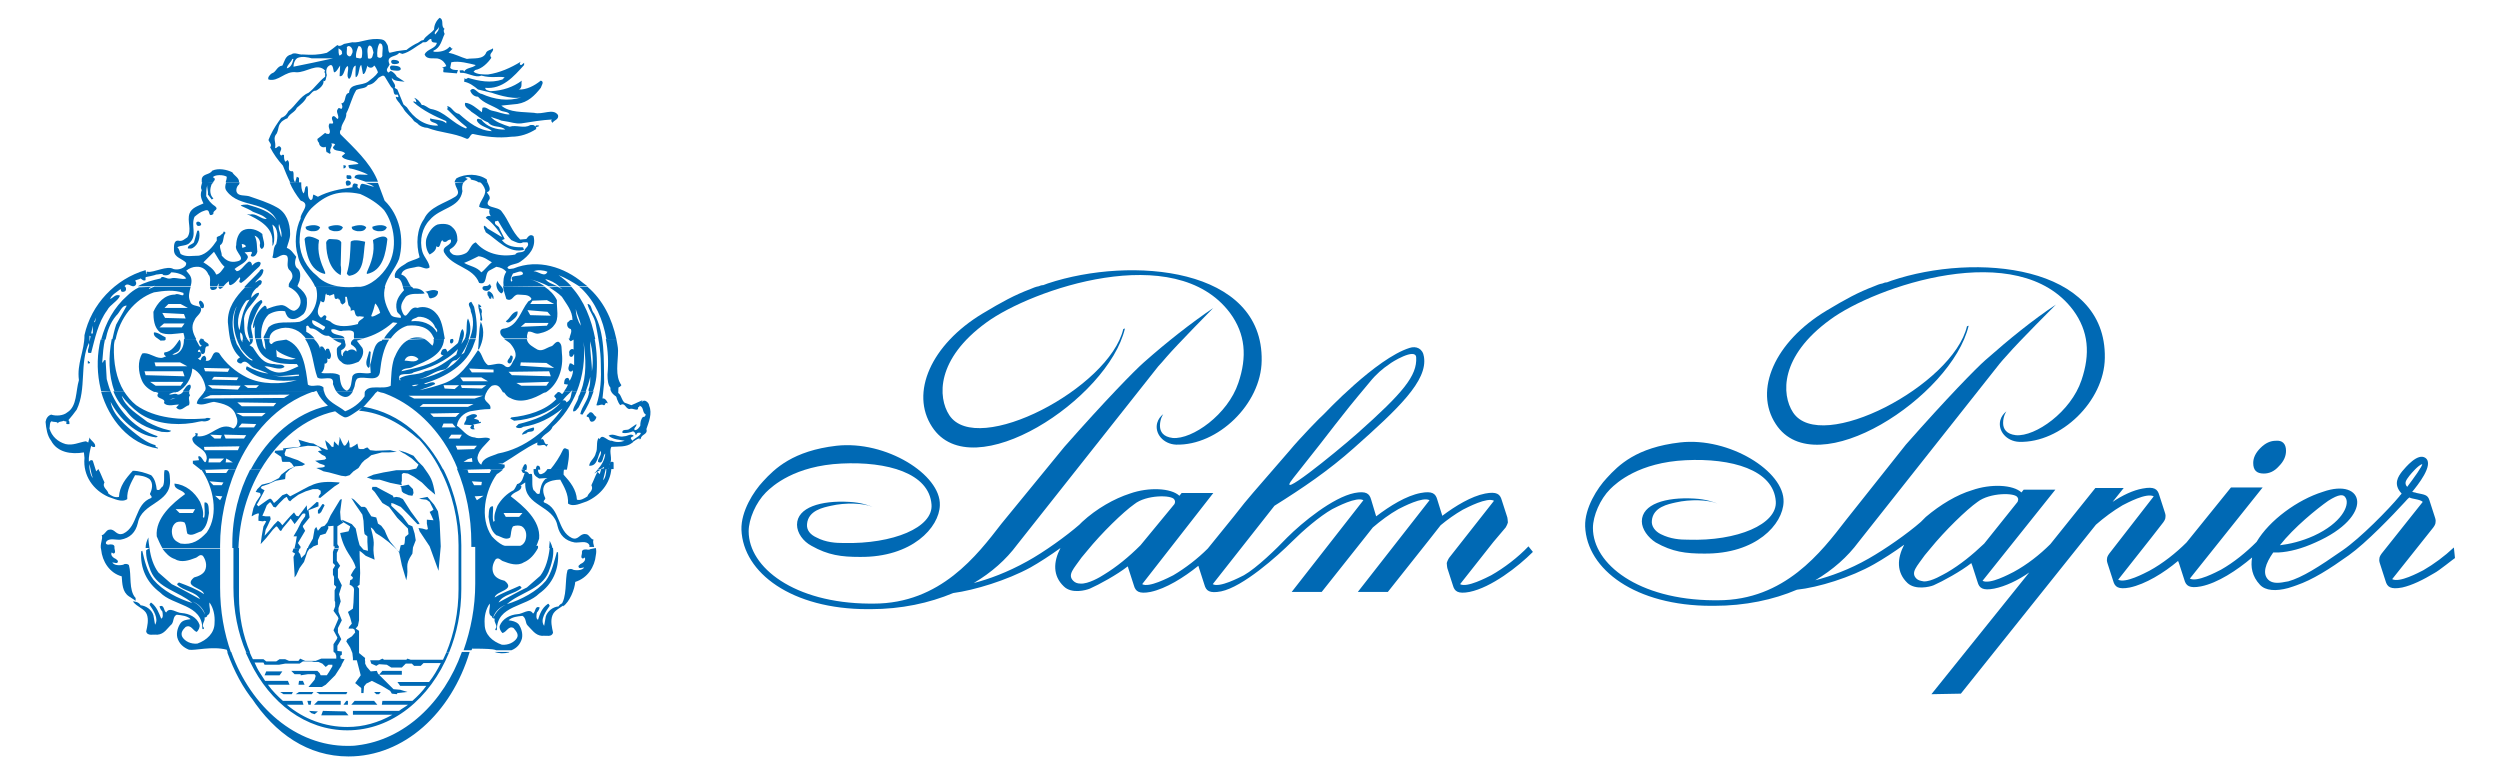 <?xml version="1.0" encoding="UTF-8"?>
<svg xmlns="http://www.w3.org/2000/svg" xmlns:xlink="http://www.w3.org/1999/xlink" version="1.1" id="Ebene_1" x="0px" y="0px" viewBox="0 0 449.8 139.3" style="enable-background:new 0 0 449.8 139.3;" xml:space="preserve">
<style type="text/css">
	.st0{fill:#0069B4;}
	.st1{fill-rule:evenodd;clip-rule:evenodd;fill:#0069B4;}
</style>
<g>
	<g>
		<path class="st0" d="M227,64.9c-0.1,7.8-7.9,15.3-15.4,15.1c-2.3-0.1-3.9-2-3.4-3.9c0.2-0.7,0.6-1.2,1.1-1.6c0,0-0.6,0.8-0.6,2.1    c0,1.1,0.6,2,2.3,2.2c3.5,0.3,9.9-4.2,11.8-9.9c1.6-4.7,1.3-8.8-1.5-12.6c-9.9-13.2-35.7-4.2-43.8,1.7c-9.1,6.6-8.8,13.5-6.7,16.7    c5,7.6,28.8-4.9,31.3-15.5l0.3-0.1c-3,12.7-27.5,28.8-34.7,17.7c-4-6.1-0.2-14.8,9.1-20.4c3.5-2.1,5.7-3.3,8.6-4.4    c0.5-0.2,0.9-0.4,1.5-0.5c0.2-0.1,0.5-0.2,0.8-0.2c0.3-0.1,0.5-0.2,0.8-0.3C203.6,46,227.3,48.1,227,64.9"></path>
		<path class="st0" d="M268.7,97.5l-6,7.6c1.2,0.7,4.8-1.2,5.6-1.6c2.3-1.3,4.8-3.2,6.7-5.2l0.8,1c-2.7,2.7-7.5,6.4-11.4,7.2    c-2.1,0.4-2.7-0.1-3-1.2l-1-3.1c0,0-0.1-0.6-0.1-0.9c0.1-0.4,0.4-0.9,0.4-0.9l8.1-10.3c-1.2-0.7-4.8,1.2-5.6,1.6    c-1.4,0.8-2.8,1.8-4,2.8l-2.2,2.8l-7.3,9.2h-5.4L257.2,90c-1.2-0.7-4.8,1.2-5.6,1.6c-1.6,0.9-3.2,2.1-4.6,3.3l-1.9,2.4l-7.3,9.2    h-5.4L245.3,90c-1.2-0.7-4.8,1.2-5.6,1.6c-2.3,1.3-5.3,3.9-7.2,5.8c-2.7,2.7-8.9,8.2-12.8,9c-2.1,0.4-2.7-0.1-3-1.2l-1-3.1    c0,0,0-0.1-0.1-0.3c-2.6,2.1-5.8,4.1-8.6,4.7c-2.1,0.4-2.7-0.1-3-1.2l-1-3.1c0,0,0-0.1-0.1-0.3c-1.9,1.5-5.2,3.3-6.8,4    c-0.7,0.3-3.3,1-4.7-0.4c-2-1.9-1.9-4.4-0.6-6.9c-1.8,1.3-3.8,2.6-5.4,3.5c-4.2,2.3-10.1,4.1-13.9,4.6c-4.3,1.8-9.3,2.9-14.9,2.9    h-0.5c-13.6,0-22.4-6.5-22.7-14.3c-0.1-3.3,2.2-6.9,3.9-8.7c2.1-2.3,5.4-5.5,13.2-6.4c8.9-1,18.8,5.2,18.6,10.7    c-0.1,4-5,9.4-14.4,9.3c-3.3,0-5.7-0.3-8.7-2c-1.5-0.8-2.6-2.3-2.6-3.8c0-3.1,4.3-4.4,9.4-4.1c2.2,0.1,3.7,0.7,4.2,0.9    c-1.7-0.7-4.9-0.8-7.5-0.2c-1.3,0.3-4.1,0.8-4.3,3.3c-0.1,1.1,0.6,1.9,1.7,2.4c1.7,0.9,3.5,1,4.9,1c8.9,0.2,16.1-2.8,15.8-6.9    c-0.4-5.7-8-7.8-16.2-7.4c-8.4,0.4-12.4,4-13.6,5.2c-1.8,1.8-3.1,4.8-3.1,7c0,6.5,8.2,12.9,21.7,13h0.8c12,0,18.6-8.7,23-14.4    l11.3-13.8c7.4-8.4,12.7-13.8,14.3-15.2c4.3-3.8,8.4-7,12.5-9.8c0,0-6.6,6.7-8.4,8.8c-0.3,0.4-1.5,1.7-1.5,1.7L183,98    c-2,2.7-4.6,5-7.8,6.9c2.7-0.7,6-1.9,9.6-3.9c3.1-1.7,7.1-4.6,9.4-6.6l0.5-0.5c2.6-2.4,5.8-4.2,8.6-5.1c3.4-1.2,7.4-1,8.9,0.4    l0.4-0.5h5.7l-12.8,16.4c1.2,0.7,4.8-1.2,5.6-1.6c2.2-1.3,4.4-3,6.2-4.8l4.7-5.8l1.9-2.4l1.6-1.9l6.5-7.5c1.9-2.3,5.8-6.3,6.1-6.5    c0.3-0.3,9.5-10.1,15.5-12c1.2-0.4,2.4,0.1,2.6,1.6c0.7,4.3-4.6,9.3-12.6,16.4c-4.6,4.1-9.2,7.2-14.3,10.4l-11.1,14.1    c1.2,0.7,4.8-1.2,5.6-1.6c2.3-1.3,5.9-4.8,7.8-6.8c2.7-2.7,8.2-7.2,12.1-8c2.1-0.4,2.7,0.1,3,1.2l0.9,3c2.5-1.9,5.4-3.7,8-4.2    c2.1-0.4,2.7,0.1,3,1.2l0.9,2.9c2.4-1.8,5.2-3.5,7.7-4c2.1-0.4,2.7,0.1,3,1.2l1,3.1c0,0,0.1,0.6,0.1,0.9c-0.1,0.4-0.4,0.9-0.4,0.9    L268.7,97.5 M246.4,68.8c-6.3,7.5-5.4,6.8-13.7,17.2c-3.6,4.5,7.3-4.3,11.6-8.1c8.1-7.2,10.7-10.3,10.5-13.6    c-0.1-1.8-4.5,0.9-4.8,1.2C248.8,66.3,247.6,67.3,246.4,68.8z M211.3,90.7c0.1-0.2,0.2-0.5,0-0.8c-0.4-0.9-5.1-0.9-7.2,0.8    c-2,1.4-5.9,5.2-8.5,8.4l-1,1.2c-1.4,2-2.6,3.1-1.5,4.2c0.3,0.3,0.7,0.5,1.3,0.5c1.4,0.1,3.6-1.2,4.2-1.6c2.3-1.4,4.5-3.2,6.6-5.3    L211.3,90.7z"></path>
		<path class="st0" d="M26.2,50.4c-0.4,0.2-0.6-0.1-0.9-0.3c-0.3,0.2-0.7,0.2-1,0.4c0.2,0.2,0.3,0.5,0.1,0.8c-0.7,0.7-1.3-0.7-2,0.2    c0.3,0.1,0.4,0.7,0.1,0.9c-0.2,0.1-0.5,0.2-0.7,0L21.7,52c-0.6,0.5-1.6,1-1.9,1.8c0.6-0.2,1-1,1.8-0.6c-0.4,1-1.8,1.6-2.3,2.6    c-1.7,2.3-2.2,5.1-2.9,7.7h-0.5c-0.3-0.6,0.3-1,0.1-1.8c-1.7,3.5-0.4,8.3-2.2,12c-0.5,0.7-0.9,1.2-1.5,1.9    c0.2,0.1,0.2,0.4,0.2,0.7c-0.2,0-0.6,0.1-0.6-0.2c0.3-0.4-0.3-0.2-0.4-0.4c-0.4,0.2-1,0.1-1.1,0.5c0-0.4-0.8-0.2-1.1-0.4    c-0.4,0.1-0.3,0.9-0.4,1.3c0.4,1.4,1.5,2.4,2.9,2.8c1.3,0.3,2.4-0.3,3.6-0.5c0.2,0,0.3,0.2,0.5,0.2c0-0.3,0.2-0.6,0.2-0.9    c0-0.1,0-0.2,0,0c0.2,0.6,1.2,1,1,1.7c-0.2,0.1-0.6,0-0.7-0.2c-0.2,0.9-0.5,1.9-0.4,2.9c0-0.1,0.4-0.5,0.7-0.2l0.6,1.9l0.4-0.4    c0.4,0.7,0.7,1.6,1.1,2.4c-0.5,0.9,0.6,1.3,0.7,2c0.5,0.4,1.2,0.8,1.9,0.6c0.1-1.9,1.2-3.3,2.5-4.7c1.1,0,2.3,0.4,3.3,0.8    c0.7,0.7,0.9,1.7,1,2.6c0.6,0.3,0.7-0.4,1.1-0.6c0.4-0.8,0.1-2,0.3-2.9c1.1-0.2,0.9,1.1,1,1.9c0.1,4.1-5.1,3.9-5.8,7.6    c-0.4,1.7-1.4,2.7-3.1,3c-0.8,0.1-2.1-0.4-2.6,0.4c-0.2,0.4,0.2,0.5,0.4,0.5c0.4-0.1,1.1-0.1,1.1,0.4c-0.1,0.4,0.4,1.1-0.2,1.2    l-0.3-0.2c-0.3,0.5,0.3,1,0.8,1.2c0.1,0.2,0.4,0.2,0.3,0.5c-0.1,0.4-0.6,0.1-1,0.1c0.3,0.5,1.2,0.6,2,0.4c0.2-0.2,0.8-0.2,1,0.1    c0.5,1.7-0.1,4.5,1.2,5.9v0.5l-1.2-0.8c-1.2-0.8-1.2-2.3-1.3-3.6c-2.2-0.6-3.5-2.7-3.7-4.8c-0.3-1,0.4-2,0.1-2.6    c0.6-0.1,0.8-1,1.4-1c1-0.2,1.2,1.2,2.5,0.7c2.7-1.3,2-5.3,5-6.4c0.3-0.3-0.3-0.5-0.2-0.8c0.4-0.8,0.6-1.9-0.1-2.6    c-0.7-0.5-1.7-0.7-2.6-0.7c-0.7,1.3-1.5,2.7-1.4,4.3c-1,0.7-2.4-0.1-3.4-0.4c-2.7-1.2-4.6-3.8-4.3-7l-0.1-1    c-2.3,0.4-4.8,0-5.9-2.1c-0.7-0.9-0.9-2.2-1-3.4c0.1-0.6,0.4-1.1,1-1.3c0.9,0.3,2.2,0.2,2.9-0.4c1.8-1.1,1.5-3.8,2.1-5.8    c-0.4-3,1-5.2,1-8.1c1.2-5.5,5.5-10.1,11-11.7C26.4,49.5,26.1,49.9,26.2,50.4 M16.7,86c-0.3-0.8-0.4-1.6-0.6-2.5    C16,84.3,16.3,85.6,16.7,86z M16.9,58l0.2-0.1l0.2-0.8L16.9,58z M16.7,58.6L16.4,60h0.3V58.6z M16.1,61.5l0.2-1l-0.2-0.1V61.5z"></path>
		<path class="st0" d="M29.8,61.1c-0.2,0.3-0.6,0.1-0.9,0.2c-0.4-0.4-1.4-0.7-1.2-1.5c0.8,0,1.4,0.6,2.1,0.9L29.8,61.1"></path>
		<polyline class="st0" points="68.8,120.7 72.3,120.7 72.3,121.4 68.2,121.4 68.8,120.7   "></polyline>
		<polyline class="st0" points="63.8,126.1 67.3,126.1 67.9,126.8 63.2,126.8 63.8,126.1   "></polyline>
		<polyline class="st0" points="56.9,124.5 62.5,124.5 62.3,124.9 57.5,124.9 56.9,124.5   "></polyline>
		<polyline class="st0" points="57.2,126.1 61.3,126.1 61.3,126.8 56.5,126.8 57.2,126.1   "></polyline>
		<polyline class="st0" points="62.3,126.1 62.6,126.1 62.6,126.8 61.8,126.8 62.3,126.1   "></polyline>
		<polyline class="st0" points="55.3,126.1 56,126.1 55.9,126.8 55.5,126.8 55.3,126.1   "></polyline>
		<polyline class="st0" points="50.4,124.5 52.7,124.5 52.5,124.9 51,124.9 50.4,124.5   "></polyline>
		<polyline class="st0" points="53.8,124.5 56.4,124.5 56.1,124.9 53.2,124.9 53.8,124.5   "></polyline>
		<polyline class="st0" points="47.9,120.8 50.8,120.8 50.3,121.5 47.6,121.5 47.9,120.8   "></polyline>
		<polyline class="st0" points="53.8,122.5 54.5,122.5 54.8,123.2 53.7,123.2 53.8,122.5   "></polyline>
		<polyline class="st0" points="58.1,127.9 62.1,128 62.7,128.7 57.8,128.7 58.1,127.9   "></polyline>
		<polyline class="st0" points="55.6,127.9 57.2,128 56.6,128.5 56,128.3 55.6,127.9   "></polyline>
		<polyline class="st0" points="67.3,124.5 68.5,124.5 68.2,124.9 67.7,124.9 67.3,124.5   "></polyline>
		<path class="st0" d="M57.4,43.2c-0.4,2.2,0.3,4,1.1,5.8v0.3c-2.9-0.6-3.4-3.7-3.7-6.3C55.3,41.9,57.4,43.2,57.4,43.2"></path>
		<path class="st0" d="M61.4,43.6l-0.1,4.1c0.1,0.5,0.1,1.1,0,1.8c-1.9-0.9-2.6-3.5-2.6-5.6c-0.1-0.4,0.2-0.8,0.6-0.9    C60.1,43.1,61.1,42.9,61.4,43.6"></path>
		<path class="st0" d="M65.7,43.5c-0.4,2.3,0,5.6-2.7,6.1c-0.3,0.1-0.5-0.2-0.6-0.4c0.6-1.9,0.6-3.8,0.7-5.7    C63.6,42.9,65.7,43.5,65.7,43.5"></path>
		<path class="st0" d="M67.1,43.2c0.4,2.2-0.3,4-1.1,5.8v0.3c2.9-0.6,3.4-3.7,3.7-6.3C69.2,41.9,67.1,43.2,67.1,43.2"></path>
		<path class="st0" d="M94.3,20.9c-0.3,0.4-1,0.1-1.4,0H94.3"></path>
		<path class="st0" d="M62.2,29.8c0.1,0.2,0,0.4-0.3,0.5h-0.1v-0.6L62.2,29.8"></path>
		<path class="st0" d="M63.2,31.8c0.2,0.5-0.3,0.4-0.6,0.4s-0.3-0.4-0.2-0.7C62.6,31.6,63.2,31.4,63.2,31.8"></path>
		<path class="st0" d="M63.1,32.8c0.1,0.4-0.2,0.6-0.5,0.6c-0.4,0.1-0.3-0.3-0.4-0.5C62.2,32.3,62.9,32.4,63.1,32.8"></path>
		<path class="st0" d="M71.8,11.2c0.1,0.3-0.9,0.4-1.1,0.3c-0.3,0-0.5-0.6-0.1-0.7C70.8,10.7,71.8,10.8,71.8,11.2"></path>
		<path class="st0" d="M72.1,12.4c0,0.5-1.2,0.3-1.7,0.2c-0.2-0.1-0.4-0.6,0-0.8C70.9,11.8,72.1,11.8,72.1,12.4"></path>
		<polyline class="st0" points="58.4,90.9 57.8,92.1 57.5,92.4 57.2,92.4 57.2,91.8 57.6,91.3 58,90.7 58.2,90.7 58.4,90.9   "></polyline>
		<path class="st1" d="M71.7,81l1.3,0.4l1.4,0.6l0.8,1l0.9,0.9c1.5,2.1,1.7,2.3,2.2,5.1L77,87.9l-1.1-1.1l-1.4-1l-1.1-0.6l-0.8-0.1    l-0.3,0.2v1.2l-0.1,0.4l0.1,0.4l-2-0.4l-2-0.6h-1.2L66,85.9l1.2-0.5L69,85l2.3-0.4h0.9h1.3l1.4-0.3l0.4-0.7l-1.2-1.1l-1.2-0.8    l-0.4-0.2L71.7,81"></path>
		<polyline class="st0" points="72,87.5 73.5,87.2 74.3,88 74.4,88.7 74.2,89.2 73.5,89.1 72.6,88.7 72.3,88.4 72.2,87.7 72,87.5       "></polyline>
		<polyline class="st0" points="75.4,89.7 76.9,89.4 78.1,90.8 78.8,92 79.1,93.9 79.3,98.3 78.9,102.7 77.3,98.3 75.5,95.6     75.3,95 76,95.1 76.7,95.3 77,95.2 76.8,94.2 76.8,93.5 78,93.6 77.6,92.7 77.3,92.1 77.7,91.9 78,91.7 77.3,90.3 76.7,89.9     75.8,89.8 75.4,89.7   "></polyline>
		<path class="st0" d="M47.1,87.5l-0.2,0.3l0.3,0.2l0.4,0.2l-0.2,0.4l-0.9,1.7l-0.3,0.5l0.3,0.3l1.7-1.2l0.4-0.2l0.3,0.2l0.4,0.6    l0.6-0.5l0.9-0.9l0.8-0.3l0.6,0.5c4-2,4.3-2.9,8.9-2.5L61,87l-0.8,0.5l-1.5,1.2l-1.1,0.9l-0.3-0.1l0.1-0.3l0.3-0.4v-0.5L57.2,88    h-0.9L55,88.4L53.7,89l-1.1,0.8l-0.4,0.4L51.9,90l-0.3-0.6l-0.2,0.1l-0.3,0.2l-0.9,0.9l-0.6,0.7l-0.4-0.1l-0.5-0.8h-0.2L48,90.9    l-0.4,1l-0.4,0.9l0.6,0.1h0.8l0.1,0.5l-0.5,1.1l-0.4,0.8l-0.2,1.1l0.9-1l0.8-1l0.7-0.7l0.4,0.3l0.4,0.5l0.6-0.7l0.8-0.9l0.7-0.7    l0.4,0.6l0.4,0.1l0.9-1.2l0.6-0.8v0.2l0.1,1.1l-0.2,0.4l-0.2-0.2h-0.4l-0.2,0.2l-0.9,1.2L53,94.3L52.8,94l-0.5-0.7L52,93.7    L50.9,95l-0.3,0.5h-0.2l-0.5-0.7l-0.2-0.1l-0.6,0.6l-1.2,1.5l-1,1.1l0.2-1.5l0.3-1.7l0.5-0.9l-0.3-0.1l-0.3,0.1l-0.8-0.1V93    l0.1-0.6h-0.3l-0.5,0.2l-0.5,0.3v-0.2l0.3-1.3l0.5-1.1l0.8-1.2l-0.1-0.4L46,88.5l0.3-0.5l0.8-0.8l1.6-0.4l1.5-0.8l0.4-0.6l1.3-1    l1-0.4l-0.4-0.6l-0.4-0.3h-1.3l-0.1-0.3l-0.1-0.6l-1.2-0.8l0.1-0.3L51,81l-0.1-0.3l0.7-0.1l2.2-0.2l0.3-0.3l-0.4-1l1.3,0.4    l0.7,0.2l0.7,0.1l0.9,0.5l1.4,0.6H59l-0.3-0.8l-0.2-0.9l0.7,0.6l0.5,0.6H60l0.1-1l0.8,0.8l0.1-0.6l0.1-0.6v-0.4l0.5,1.1l0.3,0.5    l0.3-0.1l0.4-0.6l0.1-0.4l0.2,0.8v0.6h0.3l0.7-0.4l0.4-0.3l0.2,0.9l0.3,0.1h0.6l0.4-0.2l0.3-0.1l0.5,0.5l1,0.1l2.6-0.1l1.2,0.3    l-1.5,0.1h-1.2l-1.9,0.5l-0.6,0.5l-0.6,0.4l-0.5,0.5l-0.6,0.9l-0.9,0.6l-0.7,0.7l-0.7,0.2l-0.8-0.1l-1.1-0.3L59.2,85l-1-0.2    l-0.6-0.3l-0.7-0.3l1.1-0.1l0.4-0.1v-0.3l-0.9-0.3l-0.8-0.5l1.7-0.2l0.3-0.2l-0.2-0.4l-0.6-0.3l-0.7-0.6l0.3-0.1h0.4l-0.4-0.5    l-0.4-0.3l-1.7-0.1l-3.3,0.5l-0.6,0.1l-0.3,0.8l0.1,0.4l2.3,0.8l1.3,0.7l-0.5,0.3l-1.3,0.1l-1,0.6l-0.7,0.7l-0.1,1l-1.7,0.3    l-1.3,0.6L47.1,87.5"></path>
		<path class="st0" d="M64.2,118.8h-0.7v-0.4l-0.1-0.9l-0.4-1l-0.7-1.1l0.2-0.4l0.8-0.5l0.6-0.7l-0.1-0.5l-0.3-0.2h-0.8l0.1-0.3    l0.5-0.6l-0.3-1.1l-0.4-1l0.9-0.6l0.1-1.1l0.1-2.4l-0.1-0.3l-0.3-0.3l-0.4-0.2l0.1-0.8l0.4-0.2l0.1-0.3l-0.4-0.4l0.4-0.7l0.2-0.3    l0.3-0.4c-0.6-2.1-2-2.6-2.8-6.2l1.5-0.3l0.2-0.5l0.1-0.4l-1.3-0.8l-0.2-0.4l1.8,0.8l0.7,0.8l0.4,1.9l0.3,1.1l0.7,0.8l0.8,0.2    l-0.1-1.6v-1l-0.5-0.4l-0.1-0.6l-0.1-1.8l-0.2-1.1l-1.3-1.9l-0.7-1.1l0.5,0.3l1.3,1.3h0.6l0.3,0.2l0.4,0.7l0.5,0.8l0.9,0.2    l0.2,0.7l0.1,0.4l0.6,0.4l0.6,0.8c1,2.5,1,1.9,2.6,4l0.3-1.3l0.6-0.1l0.1-0.3l0.1-1.1l0.6-0.5l-0.1-1l-1.9-1.9l-1.5-2l-1.2-0.7    l-1.4-2L66.9,88l0.1-0.4h0.7l1.3,0.7l1.7,0.9l0.1,0.3l0.5-0.1l0.6,0.1l0.6,0.3l1.4,2.2l1.4,1.9l0.2,0.4h-0.4l-1.6-1.7l-1.4-1.4    l-1.3-0.6l-0.4-0.1V91l2,1.9l1.1,1.5l0.7,0.3l0.4,1.3l0.2,1.2l-0.5,1.3l-0.1,1.1c-1.6,2.4-0.5,2.2-1.1,4.8l-0.8-2.7l-0.5-2.4    L71,98.5l-1.1-1l-1.2-0.9l-1.1-0.7l-0.4-0.6L66.9,95l-0.2-0.1c1.1,4,0.1,2.5,0.7,5.8l-1.6-0.7l-0.7-0.6l-0.4-0.3v0.7l0.1,3.3    l-0.1,2.1l-0.4,0.3l0.3,0.4v5.7l-0.2,1l-0.4,0.5l0.6,0.4v4l1.1,0.9c-0.1,0.2,0,0.6,0,0.6v0.4L66,120l0.7,0.8l1.1-0.1l0.2,0.5    l1.2,1.2l1.6,1.6l1.2,0.1l1.3,0.4l-1.8,0.2l-0.1,0.2l-0.9-0.1l-0.3-0.5l-1.5-0.9l-1.8-0.9l-1,0.5l-0.4,0.5l-0.1,1.2H65v-0.9    l-1.1-0.9l1-1.4L64.2,118.8"></path>
		<path class="st0" d="M57.6,40.9c-0.3,0.8-1.1,0.7-1.6,0.7c-0.4-0.1-1.1-0.2-1-0.8C55.7,40.5,57,40.3,57.6,40.9"></path>
		<path class="st0" d="M61.7,40.9c-0.3,0.8-1.1,0.7-1.6,0.7c-0.4-0.1-1.1-0.2-1-0.8C59.8,40.5,61.2,40.3,61.7,40.9"></path>
		<path class="st0" d="M65.9,40.9c-0.3,0.8-1.1,0.7-1.6,0.7c-0.4-0.1-1.1-0.2-1-0.8C64.1,40.5,65.4,40.3,65.9,40.9"></path>
		<path class="st0" d="M69.6,40.9c-0.3,0.8-1.1,0.7-1.6,0.7c-0.4-0.1-1.1-0.2-1-0.8C67.7,40.5,69.1,40.3,69.6,40.9"></path>
		<path class="st0" d="M91.7,117.3c-0.1,0-0.1,0.1-0.2,0.1c-0.8,0.2-1.7,0.2-2.5-0.1H91.7 M44.9,117.3c0.2,0.5,0.4,0.9,0.6,1.3h1.9    l0.5,0.4h1.8l0.6-0.4h1l0.7,0.3h1.7l0.3-0.4l0.9,0.4h1.9l1-0.4h2.7V118l-0.3-0.8h1.3v0.6l-0.3,0.2l0.1,0.5l0.7,0.1l-0.5,0.9    l-0.1,0.3l-1.1,1.7l-1.7,1.7l-0.7,0.4h-2.4l0.6-0.7l0.5-0.6l0.2-0.7l-0.2-0.3h-1.2l-1.3,0.2v-0.2H53l-0.6-0.6h4.7l0.4,0.4l0.2,0.4    h1.1l0.4-0.6l0.6-1v-0.3h-0.7l-0.5,0.4l-0.6-0.6l-0.7-0.3h-0.8l-0.4-0.1h-1.6l-0.6,0.4h-2.6l-1.1,0.2h-1h-0.7h-0.9l-0.2-0.4h-1.6    c0.3,0.7,0.6,1.3,1,1.9c0.3,0.5,0.6,0.9,0.9,1.4h4.1l0.3,0.7h-3.9c0.8,1.1,1.7,2,2.7,2.9h3.5l0.2,0.7h-3c3.1,2.6,6.9,4,10.9,4    c2.9,0,5.6-0.8,8.1-2.2h-7.1v-0.7h8.3c0.5-0.4,1.1-0.7,1.6-1.1h-4.7l0.1-0.7h5.4c0.9-0.8,1.8-1.7,2.5-2.7H72l-0.5-0.7h5.7    c0.8-1,1.5-2.2,2.1-3.4h-3.1l-0.5,0.5h-1.2l-0.4-0.4H73l-0.7,0.7h-1.9l-0.8-0.5l-1.4-0.1l-0.5,0.3l-0.9-0.4l-0.2-0.6h1.6l0.6-0.3    l0.3,0.2h4l0.2-0.2l0.6,0.2h5.8c0.2-0.4,0.4-0.9,0.6-1.3h0.5c-3.4,8.3-10.3,14-18.3,14c-7.5,0-13.9-4.9-17.5-12.3    c-0.3-0.6-0.5-1.1-0.8-1.7L44.9,117.3L44.9,117.3z M41.6,117.3c3.6,10,11.7,16.9,20.9,16.9c0.6,0,1.2,0,1.8-0.1    c8.4-1,15.5-7.6,18.8-16.8h1.4c-3.3,11-11.8,18.8-21.8,18.8c-7.3,0-13.2-4.1-17.5-10.6c0.2,0.3,0.4,0.5,0.6,0.8    c-2.1-2.5-3.7-5.6-4.9-8.9L41.6,117.3z"></path>
		<path class="st0" d="M88.7,111.2c0.5-1,1.2-1.9,2.3-2.4C89.9,109.2,89,110.1,88.7,111.2 M36.9,110.6c-0.3-1.1-1.2-2-2.3-2.4    C35.7,108.7,36.4,109.5,36.9,110.6z M107.2,98.6c0.1,0.4,0.1,0.8,0,1.3c-0.2,2.1-1.5,4.1-3.7,4.8c-0.1,1.3-1,3.6-2.2,4.4l0.1-0.4    l-0.6,0.3c1.3-1.4,0.8-4.7,1.3-6.4c0.2-0.3,0.8-0.3,1-0.1c0.7,0.2,1.7,0.1,2-0.4c-0.4,0-0.9,0.3-1-0.1c-0.1-0.3,0.2-0.3,0.3-0.5    c0.5-0.2,1.1-0.7,0.8-1.2l-0.3,0.2c-0.6-0.1-0.1-0.8-0.2-1.2c0-0.5,0.7-0.5,1.1-0.4c0.1,0,0.3,0,0.4-0.1L107.2,98.6z M96.8,98.6    c-0.6,1.1-1.4,2.1-2.6,2.6c-1.1,0.7-2.6,0.2-3.6-0.2c-0.5-0.1-0.8-0.8-1.4-0.4c-0.5,0.7-0.8,1.7-0.4,2.6c0.3,0.7,1.1,1.1,2,1.3    c2.1,1.7-1.6,1.8-1.8,3c1.3-0.8,3-1.4,4.5-2.1c0.1,0.1,0.4,0.2,0.3,0.4c-1.2,1.1-3.3,1.1-4.1,2.6c1.7-0.9,3.4-1.9,5.1-2.7l2.4-2.1    c1-1.3,1.5-3.2,1.7-5h0.6c0.2,1.4-0.3,3-0.8,4.3c-1.3,3.2-5.2,3.7-7.5,5.8c2.6-0.8,5.4-2.3,7-4.2c1.1-1.5,1.5-3.5,2-5.2l0.2,0.1    c0.2,3.1-1,5.7-3.4,7.4c-2.4,2.4-7.6,2.1-7.6,6.5c-0.1,0.2-0.3,0.1-0.3-0.1c0.6-0.6-0.3-1.1-0.1-1.9c-0.2,0-0.5-0.1-0.5-0.4    c-0.9-0.4-0.2-1.7-0.4-2.3c-0.7,1-1,2.3-0.9,3.7c0,1.9,1.4,3.1,3.1,3.7c1.1,0.1,2.2-0.4,2.7-1.2c0.4-0.7-0.2-1.3-0.6-1.8    c-0.9-0.5-1.2,0.7-2,0.9c-0.3-0.3-0.6-0.8-0.5-1.3c0.5-1.3,1.9-2,3.2-2.1c0.9,0,2.2-1.2,2.8-0.1c0.5-0.3,0.3-1.5,1.2-1.1    c-0.1,0.4-0.3,0.7-0.5,0.9c-0.1,0.4-0.2,1.2,0.2,1.3c0.3-1,0.7-2.1,1.7-2.8c0.2-0.2,0.3,0.1,0.4,0.3c-0.7,1-1.8,2.5-1,3.6l0.3-1.7    c0.3-0.9,1.2-1.7,2.3-1.8c0.3-0.6,1.1-0.7,1.4-0.7c-0.7,0.9-2.1,1.2-2.5,2.3c-0.4,1-0.1,2.2,0.1,3.1c-0.2,0.9-1.2,0.5-2,0.6    c-1.2-0.1-1.8-1.1-2.6-1.9c-0.4-0.4-0.2-1.3-0.9-1.7c-0.9,0.1-1.9,0.2-2.5,0.8c0.7,0.1,1.3,0.2,1.8,0.7c0.5,0.7,0.8,1.7,0.6,2.6    c-0.3,1-0.9,1.7-1.9,2.1h-2.7c-0.1,0-0.2-0.1-0.3-0.1c-0.3-0.1-1.4-0.2-4-0.2v-0.2c0,0.2-0.1,0.4-0.2,0.5h-1.4    c1.3-3.7,2.1-7.7,2.1-12c0-0.4,0-0.3,0-0.7v-6.1h11.3L96.8,98.6L96.8,98.6z M83,98.6v6.4c0,0.3,0,0.7,0,1c0,4.1-0.8,8-2.2,11.4    h-0.5c1.4-3.4,2.2-7.3,2.2-11.4c0-0.3,0-0.7,0-1v-6.4H83z M61,98.6l-0.4,0.9v1.4l0.6,0.9l-0.4,0.6v1.5l0.7,1.4l-0.5,1.6l0.3,1.3    l-0.4,1.2v0.7l0.6,1.5l-0.7,1.4v0.8l0.6,1.2l-0.4,0.7l-0.3,0.5v0.9l0.7,0.2v0.1h-1.3l-0.1-0.2v-1.3l0.6-0.9l0.1-0.3l-0.7-1.3    l0.9-2.1l-0.1-0.3l-0.8-1.1l0.3-0.8v-0.8l-0.1-0.2v-1.9l0.3-0.6l-0.4-0.4v-1.4l-0.2-0.4v-1l0.2-0.3l0.2-0.4l-0.4-0.4v-2l0.2-0.6    H61L61,98.6L61,98.6z M53.9,98.6l-0.2,0.7l0.3,0.4l0.2,0.7l0.7-0.7l0.4-1.1h0.6l-0.2,0.1l-0.4,0.6l-0.6,1.8l-0.8,1.1l-0.6,1.3    l-0.3,0.4v-0.5l-0.2-3.2l0.3-0.6l-0.5-0.3l0.2-0.6L53.9,98.6L53.9,98.6z M43,98.6c0,0.3,0,0.5,0,0.8v7.9c0,3.6,0.7,7,2,10.1h-0.7    c-1.5-3.5-2.3-7.5-2.3-11.7v-7.1H43z M26.9,98.6c0.2,1.6,0.7,3.2,1.6,4.4l2.4,2.1c1.7,0.8,3.4,1.8,5.1,2.7    c-0.8-1.4-2.9-1.4-4.1-2.6c-0.1-0.2,0.2-0.3,0.3-0.4c1.6,0.6,3.2,1.2,4.5,2.1c-0.2-1.2-3.8-1.3-1.8-3c0.8-0.2,1.7-0.6,2-1.3    c0.4-0.9,0.1-1.9-0.4-2.6c-0.6-0.4-0.9,0.3-1.4,0.4c-1,0.4-2.5,0.9-3.6,0.2c-1-0.3-1.7-1.1-2.3-1.9h10.4v7c0,4.2,0.7,8.2,2,11.8    H41c-0.1-0.2-0.1-0.4-0.2-0.6c-2.6-0.7-5.8,0.2-6.8,0c-1-0.4-1.8-1.1-2.1-2.2c-0.2-0.9,0.1-1.9,0.6-2.6c0.4-0.5,1-0.6,1.8-0.7    c-0.6-0.6-1.6-0.7-2.5-0.8c-0.7,0.3-0.5,1.2-0.9,1.7c-0.8,0.7-1.3,1.8-2.6,1.9c-0.7-0.1-1.8,0.3-2-0.6c0.2-0.9,0.5-2.1,0.1-3.1    s-1.8-1.3-2.5-2.3c0.3,0,1.1,0.1,1.4,0.7c1,0.1,2,0.8,2.3,1.8l0.3,1.7c0.7-1.1-0.3-2.6-1-3.6c0.1-0.2,0.2-0.5,0.4-0.3    c0.9,0.7,1.3,1.8,1.7,2.8c0.4-0.1,0.3-0.9,0.2-1.3c-0.2-0.2-0.4-0.5-0.5-0.9c0.9-0.4,0.7,0.8,1.2,1.1c0.6-1.1,1.9,0.1,2.8,0.1    c1.3,0.1,2.7,0.7,3.2,2.1c0.1,0.5-0.2,1-0.5,1.3c-0.7-0.2-1-1.4-2-0.9c-0.4,0.4-1,1-0.6,1.8c0.5,0.8,1.5,1.3,2.7,1.2    c1.7-0.6,3.1-1.9,3.1-3.7c0.1-1.4-0.2-2.7-0.9-3.7c-0.2,0.6,0.5,1.9-0.4,2.3c0,0.3-0.3,0.4-0.5,0.4c0.2,0.7-0.7,1.2-0.1,1.9    c0,0.2-0.2,0.3-0.3,0.1c0-4.4-5.3-4.1-7.6-6.5c-2.4-1.8-3.6-4.3-3.4-7.4l0.2-0.1c0.4,1.7,0.8,3.6,2,5.2c1.7,2,4.4,3.4,7,4.2    c-2.4-2.1-6.2-2.6-7.5-5.8c-0.4-1.1-0.9-2.4-0.8-3.7L26.9,98.6z"></path>
		<path class="st0" d="M94,92.3h-3.4L91,93h2.4L94,92.3 M31.6,91.6l0.7,0.7h2.4l0.4-0.7H31.6z M38.7,89.2l0.9,0.8l0.4-0.7L38.7,89.2    z M37.7,86.6l0.7,0.7h1.5l0.3-0.5L37.7,86.6z M86.7,86.7l-1.8-0.1l0.4,0.7h1.3L86.7,86.7z M87,89.2l-1.6,0.1l0.4,0.7L87,89.2z     M98.8,98.6c0-0.4,0.1-0.8,0.1-1.3c0.2,0.4,0.4,0.8,0.5,1.3H98.8z M55.4,98.6l0.1-0.3l0.8-1.4l0.3-1.7l0.3-0.4l0.3,0.7l0.6-0.7    l0.6-0.2l0.5-0.6l0.6-1.3l1.7-2.8l0.3-0.1l-0.3,2.3l0.1,1.4l0.5,0.5l-1.1,0.7v3.2l0.3,0.5l-0.1,0.2h-0.7v-0.1v-0.2H60v-3.7l-1,0.1    l0.1,0.3l-0.5,1l-1,0.3l-0.4,0.9V98l-0.8,0.3l-0.5,0.4L55.4,98.6L55.4,98.6z M53,98.6L53,98.6l0.2-0.9l0.2-1.2h-0.6l0.7-1.2    l0.7-1.4l0.7-1l0.1-0.8l2-1.8l0.3,0.1v0.7l-1.8,0.7l0.2,1.3l-1.2,1.5v0.2l0.4,0.7l-1.3,2.2l0.5,0.7L54,98.7h-1L53,98.6L53,98.6z     M26.2,98.6c0-0.7,0.2-1.3,0.5-1.9c0,0.6,0.1,1.3,0.2,1.9H26.2z M108.1,84.5l-1.2,0.7c0.2-0.2,0.4-0.4,0.6-0.7H108.1z M84.4,84.5    h-0.3l0.2,0.6h3.8l0.3-0.6h2.1c-0.4,0.3-0.7,0.6-1.1,0.8c-2.1,2.9-3.2,7.9-0.9,11.2c1.2,1.3,2.6,2.3,4.6,2    c0.6-0.3,1.1-0.5,1.4-1.2c0.3-0.8,0.3-2-0.6-2.6c-0.4-0.2-1.1-0.2-1.6,0c-0.4,0.6-0.3,1.3-0.5,2c-0.8,0.6-1.7-0.2-2.5-0.4    c-1-0.8-1.2-2-1.4-3.3c0.1-0.6-0.1-2,0.8-1.9c0.1,0.8-0.2,2,0.1,2.8l0.2-0.2c-0.2-1,0.2-1.9,0.5-2.7c0.7-1.2,1.7-2.2,2.9-2.8    c0.4-0.4,0.7-1.4,0.7-1.1c0.9-0.3,1-1.2,1.3-2c-0.4,0.1-0.5-0.3-0.6-0.6h0.7c0,0.1-0.1,0.2-0.1,0.3c0.5,0,0.7,0.3,0.8,0.5    c0.1,0,0.3-0.1,0.5,0c0.2,0.9-0.1,2.1,0.3,2.9c0.4,0.2,0.5,0.9,1.1,0.6c0.1-0.9,0.3-1.9,1-2.6l0.4-0.2L97,86.1    c-0.3-0.2-0.7-0.4-0.9-0.8C96,85,96,84.7,96,84.4h0.8c0,0.2,0,0.5,0.1,0.6c0.2,0.6,0.8,0.2,1.1,0c0.2-0.2,0.4-0.4,0.5-0.6h3    c-0.1,0.3-0.1,0.7-0.1,1c1.2,1.3,2.3,2.7,2.4,4.5c0.6,0.2,1.3-0.2,1.9-0.6c0.1-0.6,1.2-1,0.7-2c0.4-0.8,0.7-1.7,1.1-2.4l0.4,0.4    l0.3-1h0.8c-0.2,0.8-0.3,1.4-0.5,2.1c0.4-0.3,0.6-1.3,0.6-2.1h0.9c-0.2,2.7-2,4.8-4.4,5.9c-1,0.3-2.4,1.1-3.4,0.4    c0.1-1.7-0.7-3-1.4-4.3c-0.9,0-1.9,0.2-2.6,0.7c-0.7,0.7-0.5,1.8-0.1,2.6c0.1,0.3-0.5,0.5-0.2,0.8c3,1.1,2.3,5.1,5,6.4    c1.2,0.5,1.4-0.9,2.5-0.7c0.6,0,0.8,0.9,1.4,1c-0.2,0.4,0,0.8,0.1,1.3H106c0.1-0.1,0.1-0.2,0-0.4c-0.5-0.8-1.8-0.3-2.6-0.4    c-1.7-0.3-2.7-1.3-3.1-3c-0.7-3.7-5.9-3.5-5.8-7.6v-0.2c-0.3,0.2-0.6,0.4-0.9,0.6h0.2c0.1,1.1-1.3,0.9-1.9,1.9    c2.2,1.7,5.4,4.3,5.1,7.6c-0.2,0.5-0.3,1-0.6,1.5H84.8v-0.7c0-4.8-0.9-9.3-2.6-13.4L84.4,84.5z M79.8,84.5    c2.1,4.2,3.2,9.1,3.2,13.6v0.5h-0.5v-0.5c0-4.5-1.1-9.4-3.3-13.6H79.8z M46.9,84.5c-2.4,4.1-3.8,8.9-4,14.1h-1.1v-0.8    c0-4.9,1.2-9.4,3.2-13.3L46.9,84.5L46.9,84.5z M38,84.5h-1.1l0.2,0.6h3.6l0.4-0.6h1.3c-1.8,4.3-2.8,9.1-2.8,13.6v0.5H29.2    c-0.4-0.7-0.7-1.4-1-2.1c-0.3-3.3,2.9-6,5.1-7.6c-0.5-0.9-2-0.7-1.9-1.9c2,0.2,3.6,1.5,4.6,3.3c0.3,0.8,0.7,1.7,0.5,2.7l0.2,0.2    c0.3-0.8,0-2,0.1-2.8c0.9-0.1,0.7,1.2,0.8,1.9c-0.2,1.3-0.4,2.5-1.4,3.3c-0.8,0.2-1.7,1-2.5,0.4c-0.2-0.6-0.1-1.3-0.5-2    c-0.4-0.2-1.1-0.2-1.5,0c-0.9,0.6-0.9,1.8-0.6,2.6c0.3,0.7,0.8,0.9,1.4,1.2c2.1,0.3,3.4-0.6,4.7-2c2.3-3.3,1.1-8.3-0.9-11.2    c-0.1-0.1-0.2-0.1-0.3-0.2L38,84.5z"></path>
		<path class="st0" d="M86.9,71.2H73.5l1,0.5h10.9L86.9,71.2 M85.2,72.7h-9.1l-0.6,0.5h8.7L85.2,72.7z M82.7,74.3l-5.3,0.1L78,75h4    L82.7,74.3z M81.4,76.2h-1.6l-0.3,0.7H82L81.4,76.2z M83.1,78.2h-1.9l-0.5,0.7h2L83.1,78.2z M85.8,80.2H82l0.3,0.7l3-0.1    L85.8,80.2z M84.9,82.4l-0.7,0.2l-0.8,0.5H85L84.9,82.4z M37.9,71.1l-1.4,0.6l14.6-0.1l1-0.6L37.9,71.1z M42.7,72.4l0.8,0.7h5.7    l0.5-0.6L42.7,72.4z M42.5,74.3l1.2,0.6h3.4l0.7-0.6H42.5z M43.5,76.2l-0.6,0.7h2.8l0.4-0.6L43.5,76.2z M37.8,78.2l0.8,0.7h1.1    l0.2-0.6L37.8,78.2z M40.3,78.2l0.3,0.7h3.3l0.4-0.6L40.3,78.2z M36.7,80.4l0.1,0.6h6l0.3-0.7L36.7,80.4z M37.6,82.5l-0.1,0.7h2.1    l0.7-0.7L37.6,82.5z M40.7,82.5l-0.1,0.7h1.3l-0.8-0.5L40.7,82.5z M30.5,71.9l1.1-0.2h-0.5L30.5,71.9z M107.5,84.5    c0.7-0.8,1.3-1.7,1.4-2.9c-0.5,0.3-0.3,2.1-1.3,1.5c-0.1-0.6,0.7-1.1,0.5-2c-0.6,0.8-0.5,2.8-2.1,2.7c0.1-0.9,1-1.3,1.2-2.3    c0.4-0.8,0-2,0.5-2.7l0.2,0.2c0.5-1.1,1.3,0.4,2.2,0.3c0.7,0.3,1.5,0.3,2.3,0c-1-0.2-2.1-0.2-2.9-0.9c0.9-0.6,1.7,0.4,2.8,0.1    c0.6,0,1.2-0.6,1.7-0.1c0,0.2-0.5,0.1-0.5,0.5c0.1,0.3,0.7,0.5,0.2,0.8c-1,0.8-2.5,0.6-3.7,0.7c-0.5,0.9,0.3,2.2-0.3,3.1    c0,0.1,0,0.2,0,0.2c0.1-1,0.7-0.5,0.7-0.5c0,0.4,0,0.8,0,1.2h-0.9c0-0.1,0-0.2,0-0.3c0,0.1,0,0.2-0.1,0.3h-0.8l0.1-0.4l-0.7,0.4    L107.5,84.5L107.5,84.5z M99,84.5c0.9-1.1,1.7-2.3,2.3-3.6c0.3-0.5,0.6-0.1,1,0c0.2,1.1-0.1,2.4-0.3,3.6H99z M96.4,84.5    c0-0.3,0.1-0.5,0.2-0.7c0.5-0.1,0.6,0.3,0.6,0.7H96.4z M94,84.5c0-0.1,0-0.2,0-0.3c0.2-0.2,0.2-0.7,0.6-0.7    c0.3,0.3,0.2,0.7,0.1,1.1L94,84.5z M79.2,84.5c-1.2-2.4-2.8-4.5-4.6-6.3c0.3,0.3,0.6,0.6,0.8,0.9c-3.1-2.8-6.8-4.9-10.8-5.2    l0.7-0.7h0.2c6.7,1.2,11.4,5.8,14.3,11.4h-0.6L79.2,84.5L79.2,84.5z M106.8,70.4c-0.5,1.5-1.2,3-2,4.2l-0.4-0.1    c0.3-1.5,1.5-2.5,1.6-4.1L106.8,70.4L106.8,70.4z M105.5,70.4c-0.4,1-0.9,1.9-1.4,2.9c-0.3,0.3-0.5,0.8-1,0.7c0-0.9,0.9-1.7,1-2.7    c0.2-0.3,0.3-0.6,0.4-0.9H105.5z M98.3,70.4c-0.2,0.1-0.3,0.2-0.5,0.3c-1.7,1-4.1,2-6,0.9c-0.6-0.2-0.9-0.7-1.2-1.2H98.3z     M87.6,70.4c-0.2,0.4-0.4,0.9-0.4,1.3c0.2,0.8,1.3,1,1,1.9c-1.3,0-2.4,0.2-3.6,0.4c-1.1,0.3-2.2,1.2-2.4,2.6c1,0.6,1.7,2,3.2,2.1    c0.9,0.4,2.2-0.3,2.8,0.3c-0.8,1-2.1,1.9-2.3,3.3c0,0.6,0.3,1.1,0.7,1.3c0.3-1.3,1.9-1.5,3-2c4.9-0.9,8.9-4.3,11.6-8.1    c-2.1,1.7-4.4,2.9-7.1,3.3c-0.3,0.3-1.1,0.3-1.3,0l0.5-0.5c2.8-0.7,5.7-1.7,7.6-3.9c-2.3,1.9-5.3,3.1-8.4,3.3l-0.7-0.4l0.2-0.2    c2.9-0.3,6.1-1.2,8.1-3.3l-0.4-0.5c0.1-0.3,0.4-0.4,0.6-0.7c0.3-0.2,0.6,0.1,0.8,0.3c0.2-0.1,0.3-0.3,0.4-0.5h1.3    c-0.5,0.5-1.1,1-1.6,1.7c0.3-0.2,0.7,0,0.7,0.3c0.9-0.4,0.8-1.3,1-2h0.9c-1,2.5-2.5,4.7-4.4,6.4c-0.3,1-1.7,1.3-2.1,2.3    c0.8-0.5,0.4,1.1,1.3,0.8c0,0.2-0.3,0.3-0.3,0.5c-0.3-0.7-0.9-0.1-1.6-0.3c-0.1-0.2,0-0.3,0-0.5c-2.2,1-4.1,2.5-6.3,3.8h-0.8    l1.2,0.2v0.5c-0.2,0.1-0.3,0.3-0.5,0.4h-2.1v-0.1l-4.1,0.1h-1.7c-0.7-1.8-1.6-3.5-2.6-5c-2.7-4-6.5-7.4-11.4-9L87.6,70.4z     M63.5,70.4c-0.4,0.7-1,1.3-1.9,0.9c-0.5-0.2-0.8-0.5-1.1-0.9H63.5z M58.3,70.4c0.4,1.9,2.5,2.5,3.8,3.6c1.3-0.5,2.6-1.4,3.5-2.7    c0-0.4,0-0.7,0.1-0.9h2.1c-0.8,1.1-1.7,2-2.3,2.7l-1,0.7c-1.6,1.1-2.2,1.5-2.7,1.2c-0.6-0.3-1-0.6-1.5-1    c-5.5,1.2-10.2,5.1-13.4,10.5h-1.8C48.2,78.6,53.2,74.3,59,73c-0.9-0.8-1.5-1.6-1.8-2.2c-0.1-0.2-0.1-0.3-0.2-0.4L58.3,70.4z     M56.5,70.4c-6.7,2.3-11.4,7.7-14.1,14.1h-1.3l0.1-0.1l-3.1,0.1h-2c-0.5-0.4-0.9-0.7-1.4-1.1v-0.5l1.1-0.1c0-0.2-0.2-0.5-0.1-0.7    c0.7-0.3,1.2,2.2,1.5,0.4c0-1.9-2.4-2-2.6-3.5c0-0.6,0.9-0.4,0.5-1.1l0.5,0.1l-0.1,0.5c2.5,0.3,4-2.8,6.5-1.4    c0.7-0.4,0.9-1.4,0.5-2.2c-0.5-1.9-2.4-2.3-4-2.6c-1,0.1-2.1,0.8-3.1,0.3c0.1-0.9,1-1.4,1.4-2.2L56.5,70.4z M32,70.4    c-0.1,0.1-0.2,0.1-0.4,0.2c-0.5-0.1-1,0.3-1.2,0.3c0.4,0.3,1-0.3,1.6,0.1c0.5,0,0.8-0.3,1-0.6h1.1c-0.1,0.2-0.1,0.5,0.1,0.7    c-0.5,0.6,0.1,1.1-0.2,1.8c-0.7,0.1-1.5,1.4-2.3,0.4l0.5-0.5c-0.5-0.1-2.1,0.5-2.7-0.3c0.5-1-1.8-0.6-1-1.8    c-0.3-0.1-0.5-0.2-0.8-0.3L32,70.4z M22.3,70.4c0.6,0.9,1.3,1.8,2.2,2.5c3.4,2.4,8,2.7,12.4,2.4c0.4-0.2,0.7-0.1,1,0    c-0.2,0.4-0.9,0.6-1.4,0.5c-0.2-0.1-1.2,0.2-1.9,0.3c-3.2,0.5-6.9,0.1-9.6-1.8c-1.1-0.8-2.4-2.1-3.1-3.1c0.6,2.1,3,3.4,4.6,4.7    c1.3,0.7,2.5,1.2,3.9,1.5c0,0,0.3,0.1,0.4,0.1c-0.3,0.4-1.1,0.2-1.7,0.2c-2.6-0.6-4.9-1.7-6.4-3.8c-1-1-1.8-2.2-2.3-3.5L22.3,70.4    z M19.9,70.4c1.6,3.8,4.5,6.8,8.5,8.1l-0.3,0.2c-3.7-0.4-6.7-3.5-8.2-6.4c0.4,2.4,2.7,4.3,4.7,5.9c1,0.8,2.2,1.6,3.4,1.9    c-0.2,0.5,0.6,0.3,0.4,0.6c-5.2-0.8-8.8-5.3-10.2-10.2L19.9,70.4z"></path>
		<path class="st0" d="M106.5,66.8c0.3-1.8,0.1-3.7-0.3-5.4C106.1,63.2,106.5,65,106.5,66.8 M93.7,65.2l-0.1,0.6l6.1,0.4l-1.4-0.9    L93.7,65.2z M91.5,66.9l0.6,0.6l7,0.2l-0.3-0.9L91.5,66.9L91.5,66.9z M92.9,68.9l0.9,0.5h4.5l0.5-0.7L92.9,68.9z M88.8,66.5    l-4.4-0.2l0.5,0.7h3.9V66.5z M86.6,67.9h-3.8l0.5,0.7h4.5L86.6,67.9z M82.6,69.3h-2.8l0.2,0.6l1.8,0.1L82.6,69.3z M87.5,69.3h-4.6    l0.2,0.5l3.6,0.1L87.5,69.3z M75.3,64.6c-0.7-0.8-2.2-0.8-2.5,0.3C73.3,64.8,74.7,65.4,75.3,64.6z M82.1,63.8l0.3-1    c-2.2,2.3-5.1,3.4-8,4.2c-0.7,0.7-3.1-0.3-2.5,1.4h0.2l-0.2-0.3c1.3-0.9,3.2-0.5,4.6-1.3C78.7,66.4,80.3,65,82.1,63.8z M76,68.1    c2.7-0.7,5.4-1.9,6.9-4l-0.8,0.7c-1.2,0-1.2,1.5-2.2,1.7c-1.8,0.2-2.8,1.4-4.5,1.7L76,68.1L76,68.1z M75.3,69.2    c-0.4,0-0.8,0-1.2,0.2C74.4,69.6,74.9,69.4,75.3,69.2z M27.8,65.2l0.2,0.7h5.7l-1.3-0.7H27.8z M26,66.8l0.2,0.7l7,0.2l-0.3-0.9H26    z M27,68.7l1,0.7h4.5l0.5-0.7H27z M36.7,66.2l0.2,0.6l4.1,0.1l0.3-0.6L36.7,66.2z M38.5,67.8l-0.4,0.5l4.5,0.1l0.3-0.5L38.5,67.8z     M37.4,69.3l0.8,0.6l4.6,0.2l0.5-0.7L37.4,69.3z M43.9,69.3l0.7,0.5h1.5l0.5-0.5H43.9z M53.2,64.5c-0.7,0-3.2-1-3.5-1.6l0.1,1.3    C50.6,64.5,52.5,64.9,53.2,64.5z M53.8,67.6v-0.2c-1.5,0-3.3,0.5-4.8,0.1C50.5,67.9,52.2,67.8,53.8,67.6z M32.9,70.4    c0.4-0.5,0.7-1.2,1.3-1.2c0.3,0.4,0,0.8-0.2,1.2H32.9z M110.9,61c0.1,0.7,0.3,1.4,0.3,2.1c0,2.1-0.6,4.5,0.6,6.2    c-0.3,0.5-1.1,0.6-1.9,0.5c-0.5-0.4-0.6-1.4-0.6-2.4c0.2-2.2,0.1-4.3-0.3-6.4L110.9,61z M107,61c0.4,2.2,0.5,4.5,0.3,6.8    c-0.1,0.9-0.3,1.7-0.6,2.6h-0.8c0-0.1,0-0.3,0-0.4c0.3-0.6,0.3-1.5,0.3-2.2c-0.2,0.9-0.5,1.8-0.8,2.6h-0.9    c1.1-2.8,0.9-5.9,0.5-8.9c0.3,3.1-0.1,6.1-1.2,8.9h-0.9c0-0.1,0.1-0.2,0.1-0.3c-0.1,0.1-0.1,0.2-0.2,0.3h-1.3    c0.3-0.4,0.5-0.8,0.7-1.2l-0.7-0.1c0-0.3,0-1,0.5-1.1c0.4-0.1,0.4,0.4,0.5,0.5c0.3-0.5,0.6-1.2,0.6-1.9c-0.1,0.2-0.5,0.4-0.7,0.1    c-0.3-0.4,0-0.9,0.1-1.3c0.4-0.1,0.5,0.2,0.8,0.3v-2c-0.1,0-0.2,0.6-0.6,0.5c-0.4-0.1-0.2-0.6-0.3-0.8c0-0.4,0.5-0.8,0.8-0.5v-1.8    l-0.5,0.3c-0.2-0.1-0.3-0.3-0.4-0.5L107,61L107,61z M76.4,61c0.5,0.3,0.9,0.7,1.4,1.2c0.2-0.3,0.3-0.8,0.2-1.2h1.9    c-0.2,2.9-3.3,4-5.6,5c-0.6,0.4-1.7,0.1-2.1,0.8c2.7-0.6,5.5-1.1,7.6-2.9h-0.2c-0.1,0-0.3-0.2-0.3-0.3c0.1-0.3,0.2-0.8,0.6-0.8    c0.4-0.2,0.5,0.3,0.6,0.5l1.8-1.5c0.2-0.2,0.2-0.5,0.3-0.8h0.7c-0.1,0.3-0.2,0.6-0.3,0.9c0.2-0.3,0.4-0.6,0.6-0.9h0.8    c-0.3,1-0.9,2-1.4,2.8l0.5-0.3c0.3-0.8,0.7-1.7,1-2.5h1.1c-0.1,0.3-0.2,0.5-0.3,0.8c-1.2,3.8-5.2,6.1-9,7.2c0.3,0.2,0.6,0,0.9-0.1    c0.3-0.1,1-0.3,1.1,0.2c-0.9,0.5-2.1,0.8-2.8,1.1c1.4-0.3,2.9-0.7,4.3-1.2c2.9-1,4.6-3.6,6.2-6c0.8,0.6,0.8,2,1.8,2.7    c1.1,0,2.2-0.7,3.1,0.2c1,0.6,1.2-0.7,1.6-1.2c0.7-1-0.1-2.2-0.7-2.9c-0.3-0.3-0.7-0.5-1.1-0.8h4.1c0,0,0,0,0,0.1    c0.2,0.9,1.1,1.3,1.9,1.8c0.9,0.4,1.7-0.4,2.5-0.6c0.4-0.1,0.7-0.9,1.3-0.8c0.7,0.4,0.5,1.3,0.6,2.1c0.3,2.6-0.6,5.5-2.9,7h-7.7    c-0.5-0.8-0.8-1.6-2-1.2c-0.4,0.3-0.7,0.7-1,1.2h-19c-0.2-0.1-0.4-0.1-0.6-0.2c-0.1,0.1-0.1,0.1-0.2,0.2h-2.1    c0.6-1.6,3.3-0.4,4.7-1.2c0.1-1.8,0.1-3.3,0.6-4.9c0.5-1.2,1.3-2.8,2.7-3.4L76.4,61z M61.9,61c0.1,0.2,0.2,0.4,0.2,0.7    c0.3,0.6-0.2,1.1-0.7,1.3c0,0.4-0.1,0.9,0.3,1.1c-0.1-0.5,0.1-0.7,0.4-1c0.1-0.1,0.3,0,0.4,0.1c0.4-0.4,1.2-0.5,1.6,0.1    c0.2-0.5-0.4-1-0.9-1.3c-0.2-0.3,0.1-0.8,0.4-0.9c0,0,0,0,0-0.1h1.6c-0.3,0.1-0.7,0.2-1,0.3l1,1.3c0.4,0.9-0.1,1.9-0.7,2.5    c-1,0.4-2.3,0.9-3.1,0c-0.8-0.5-0.8-1.4-0.8-2.3c0.1-0.6,0.8-0.6,0.8-1.1c-0.6-0.1-1-0.4-1.5-0.7L61.9,61L61.9,61z M56.5,61    c0.6,0.6,1,1.2,1.1,1.8v-0.4c0.6-0.3,0.7,0.4,1,0.7c0.1-0.1,0-0.3,0.1-0.3c0.2-0.1,0.3-0.1,0.5,0c0.1,0.5,0.6,1,0.2,1.7    c-0.1,0.1-0.4,0.2-0.5-0.1v0.7c-0.1,0.2-0.3,0.4-0.5,0.3c0,0.7-0.1,1.2-0.6,1.7c1,0.2,2.3-0.2,3.3,0.4c0.1,1,0.2,2.4,1.3,2.8    c0.9-0.4,0.8-1.7,1-2.6c0.6-1.1,2.2-0.3,3.3-0.6l-0.1-1.5c0.5-1.4,0.5-4,2.1-4.3c0-0.1,0.1-0.1,0.1-0.2H70c-1,1.6-1.4,3.7-1.6,5.5    c-0.1,2.5-2.8,0.9-4.1,1.5c-0.4,0.4-0.4,0.9-0.5,1.4c-0.1,0.3-0.2,0.6-0.4,0.9h-2.9c-0.3-0.4-0.4-0.9-0.6-1.3    c0.3-1.9-2-0.5-2.8-1.2c-0.8-2.2-0.8-4.9-2.2-6.9L56.5,61z M35.2,61c0.3,0.5,0.5,1,0.8,1.4c0-0.1,0.5-0.2,0.3-0.2    c-0.3-0.1-0.4-0.5-0.5-0.7c0.1-0.2,0.1-0.4,0.3-0.5h0.5c0.1,0.7,1.2,0.6,0.9,1.3c-1-0.1-0.2,1.2-1,1.4c-0.2,0-0.2-0.1-0.3-0.1    c0-0.1,0-0.2-0.1-0.2c0-0.2-0.1-0.4-0.2-0.5c-0.1,0-0.3,0.1-0.3,0.4c0.2,0,0.4,0,0.5,0.1c0,0.1,0,0.2,0.1,0.2    c0.1,0.5-0.3,0.8-0.6,0.9c0.2,0.1,0.3,0.3,0.5,0.3c0.1-0.3,0.2-0.7,0.7-0.8c0.3,0.2,0.4,0.6,0.2,0.9c1.5,0.3,0.9-2.1,2.4-1.4    c1.2,1.9,3,3.4,5,4.4c2.6,1.3,6.2,1.3,9,0.5c-3,0.3-6.6,0.1-9.1-1.9c-0.1-0.2,0-0.4,0.1-0.6c1.2,0.6,2.5,1.2,3.9,1.3    c-0.8-0.3-1.7-0.7-2.6-1c-0.7-0.2-1.4-1.8-2.3-0.8c-0.3,0-0.5-0.1-0.7-0.3c-0.2-0.4,0.3-0.7,0.5-0.8c-1-0.9-1.5-2-1.8-3.3h0.9    c0.1,0.3,0.2,0.6,0.3,0.9c0.7,1.1,1.5,2.5,2.8,3v-0.2c-0.8-0.4-1.4-1.2-2-1.9c-0.3-0.6-0.6-1.2-0.8-1.8h0.7    c0.1,0.2,0.2,0.4,0.3,0.6c0-0.2,0-0.4,0.1-0.6h0.8c0.1,0.2,0.3,0.4,0.5,0.6c0-0.2-0.1-0.4-0.1-0.6h0.6c0,0.5-0.1,0.8-0.6,1.1    l0.6,0.4c1,1.5,1.8,3,3.9,3c0.5,0.2,1.5-0.1,1.8,0.5c-1,0.8-2.5-0.2-3.6-0.1c0,0,0.8,0.7,1.5,0.9c1.7,0.7,3.4-0.4,4.6-0.9    l-0.3-0.4c-1.9,0-3.9,0-5.5-1.1c-1.2-0.8-1.7-2-1.9-3.4h1.1v0.1c0.2,0.6,0.1,1.3,0.7,1.8c-0.1-0.5-0.1-1.3-0.3-1.9h1    c0,0.1,0,0.1,0,0.2c-0.1,0.2,0,0.7,0.4,0.7c0.5-0.7,1.7-0.6,2.6-0.8c3.1,1.2,3.5,5.1,3.9,8.1c0.9,0.6,1.9-0.3,2.8,0.5    c0,0.3,0,0.5,0.1,0.8H57c0-0.1,0-0.1,0-0.2c-0.2,0.1-0.4,0.1-0.5,0.2H36.8c0.1-0.2,0.2-0.4,0.2-0.7c-0.2-1.3-1-2.9-2.4-3.5    c-0.1,1.8-1.2,3.4-2.6,4.2h-4.3c-0.9-0.4-1.8-1.1-2.2-2.1c-0.6-1.4-0.8-3.4,0.1-4.8c1.1-0.3,2.2,0.8,3.4,0.8    c0.3,0,0.6-0.2,0.9-0.3c-0.3-0.1-0.5-0.4-0.3-0.7c1.3-0.1,2-1.3,2.7-2.3c0.3,0.3,0.3,1.3,0,1.8c-0.2,0.5-0.9,0.6-1.3,0.9    c0.5,0.1,1-0.2,1.3-0.5c0.6-0.6,0.8-1.4,0.8-2.3L35.2,61z M20.7,61c-0.1,0.4-0.2,0.9-0.2,1.3c-0.1,2.9,0.4,5.8,1.8,8.1h-1.7    c-1.1-2.9-1.1-6.3-0.5-9.4L20.7,61z M18.9,61c-0.3,1.3-0.4,2.7-0.5,4.1l0.1,0.2c0.1-0.2,0.1-0.6,0.5-0.5l0.2,3.4    c0.2,0.7,0.4,1.5,0.7,2.2h-1.7c-0.1-0.5-0.2-1-0.3-1.4c-0.5-2.7-0.4-5.4,0.2-7.9L18.9,61z"></path>
		<path class="st0" d="M95.8,54.1l-0.4,0.6h4.3L98.4,54L95.8,54.1 M94.9,55.8l0.5,0.9l3.7,0.1l-0.6-0.7L94.9,55.8z M94.5,58.1    l-0.8,0.7l4.7-0.2l0.3-0.5H94.5z M30.3,54.7l-0.7,0.7h4.2l-1.3-0.7H30.3z M29.2,56.3l0.5,0.9l3.7,0.1l-0.3-0.8L29.2,56.3z     M29.5,58.2l-0.8,0.7h4l0.5-0.7H29.5z M59.3,53.2c-0.5-0.4-0.4,0.2-0.6-0.4c-0.3,0.3-0.1,1-0.4,1.5c-0.1,0.2-0.5,0-0.6-0.2    c-0.1,0.7-0.9,1.9-0.3,2.7c0.6,1,0.7-0.6,1.3,0.1c0.1,0.2-0.1,0.4-0.1,0.6c0,0,0.9,0.3,1,0.5c1.2,1,3.3,0.7,4.8,0.3    c0-0.7,0.9-0.8,1.1-1.3l-0.8-0.1c-0.9,0.3-0.8-0.9-1-1.1c-0.2,0-0.5,0-0.6,0.2c0.1-0.8-0.3-0.9-0.4-1.1l-0.3-1.5h-0.3    c0,0.9,0.3,0.9-0.5,1.4c-0.6-0.5-0.1-0.3-0.6-1L60.9,54c0,0,0.2-0.5-0.4-0.2c-0.4,0-0.3-0.6-0.4-0.9L59.3,53.2z M68.4,56.3    c-0.1-0.5-0.5-1.4-0.9-1.7c-0.1,0.5-0.4,1.5-0.7,2.2C66.8,57.3,68.2,56.4,68.4,56.3z M58.5,58.8c-0.8-0.4-1.4-1-2.3-1.2    c-0.3,1,1.2,1.2,1.9,1.8C58.3,59.3,58.5,59,58.5,58.8z M78.3,58.9c-0.4-1.2-1.8-2-3.1-1.9c-0.4,0.3-1.1,0.3-1.2,0.8    c1.8-0.2,3.7,0.4,4.6,2C78.8,59.4,78.5,59.1,78.3,58.9z M43.1,59.4c0.3-1.9,0.6-3.8,1.8-5.5l-0.6,0.2    C43.1,55.6,42.4,57.8,43.1,59.4z M104.5,58.6c-0.1-1-0.7-2-0.9-3C103.6,56.7,104,57.8,104.5,58.6z M84.5,61c0.6-1.6,0.9-3.3,0.2-5    c0.1-0.6-0.9-1.4,0.1-1.7l0.5,0.9c0.4,1.7,0.7,3.9,0.3,5.7h-1.1V61z M83.6,61c0.1-0.2,0.2-0.4,0.2-0.7c0.3-0.8,0-2.3,0.4-3    c0.6,1.2,0.5,2.5,0.1,3.7H83.6z M82.6,61c0.2-0.7,0.2-1.4,0.6-1.8c0.4,0.5,0.3,1.2,0.1,1.8H82.6z M73.7,61    c0.4-0.2,0.9-0.3,1.4-0.3s0.9,0.1,1.3,0.2L73.7,61z M44.9,61c-0.2-0.6-0.4-1.3-0.4-2c0.2-2,0.6-3.9,2.4-5c0.2-0.1,0.3,0.2,0.3,0.4    c-0.9,1.2-1.5,2.7-2,4.2c-0.1,0.7,0.3,1.6,0.3,2.3h-0.6V61z M36,61c0.1-0.1,0.3-0.1,0.5,0l0,0H36z M105.7,51.6    c2.8,2.4,4.4,5.7,5.2,9.4h-1.8c-0.6-3.5-2-6.7-4.5-9.1c-0.1-0.1-0.3-0.2-0.4-0.3L105.7,51.6L105.7,51.6z M100.3,51.6    c0.3,0.1,0.6,0.3,0.9,0.5c-0.2-0.2-0.4-0.4-0.6-0.5h2.2c2.3,2.5,3.6,5.8,4.3,9.4h-4.6c-0.1-0.6,0.5-1.2,0.2-1.8    c-0.5-0.1-0.8-0.6-0.6-1.2c0.3-0.1,0.4-0.6,0.9-0.4c0-1.7-1.1-2.9-1.9-4.2c-0.7-0.7-1.5-1.2-2.3-1.7L100.3,51.6z M98,51.6    c0.9,0.6,1.7,1.4,2.2,2.4c-0.1,1.4,0.5,3.4-0.5,4.5C99.2,59.3,98,59.8,97,60c-0.8,0.2-1.3-0.5-2-0.3c-0.1,0.4-0.3,0.8-0.1,1.2    h-4.1c-0.4-0.3-0.8-0.6-0.8-1.2c0-0.4,0.4-0.6,0.8-0.6c2.4-0.5,2.9-3.2,4.2-4.8c0.1-0.2,0.6-0.2,0.6-0.6c-0.5-0.8-1.5-0.6-2.4-0.7    c-0.9,0-1,1.4-2.1,0.8c-0.2-0.7-0.5-1.5-0.6-2.3L98,51.6z M61.4,51.6c0.9,0.1,1.8,0.1,2.7,0c0.2,0,0.3,0,0.5,0h4.7    c-0.4,1.4-0.2,2.9,1,5c0.3,0.5,1.1,0.5,1.8,0.6c0.2-0.6-0.6-0.7-0.7-1.3c-0.4-1.7,0.4-2.7,1.3-3.7c-0.1-0.2-0.2-0.4-0.2-0.6h1.6    c0.1,0.1,0.2,0.2,0.3,0.3c0.9-0.1,1.7,0.3,2,0.9c-1.1,0.2-2.5-0.2-3.4,0.6c-0.4,0.6-1.1,1.4-0.7,2.5c0.9,2.5,1.2-1.1,2.8-0.5    c1.2-0.4,2.5,0,3.3,0.9c1.1,1.1,1.3,2.9,1.6,4.5c0,0.1,0,0.1,0,0.2h-1.9c0-0.2-0.1-0.3-0.2-0.5c-0.8-1.7-2.7-2.1-4.6-1.9    c-1.3,0.4-2.3,1.3-3,2.3h-1.2c0.6-1.1,1.7-2,2.4-2.8L70.7,58c-1.6,1.4-3.4,2.4-5.4,2.9h-1.6c-0.1-0.5,0.1-0.8-0.1-1.2    c-0.5-0.4-1.1-0.2-1.9-0.2c-0.7,0.3-1.3-0.5-2.1-0.2c-0.1,0.8,1.1,0.9,1.8,1.1c0.3,0.1,0.5,0.2,0.6,0.5h-2.1    c-0.3-0.2-0.5-0.3-0.8-0.5c-1.3,0.2-1.9-1.3-3.1-1.3c-0.5,0-0.4-0.8-0.9-0.4v1c0.6,0.3,1.1,0.7,1.5,1.2H55    c-0.1-0.2-0.2-0.3-0.4-0.5c-1-1.2-2.9-1.8-4.5-1.2c-0.8,0.2-1.6,0.8-1.6,1.7h-1c0-0.1-0.1-0.1-0.1-0.2l0.9-1.8    c1.4-1.3,3.6-0.7,5.6-1c2.3-0.8,3.6-3.6,3-6c0-0.1-0.1-0.3-0.1-0.4L61.4,51.6z M53.6,51.6c0.7,0.5,1.4,1.3,1.6,2.1    c0.1,1,0,2.1-0.6,2.8C54,57,52.9,57.8,52,57.2c-0.5-0.3-0.7-1.2-0.7-1.2c-1.1-0.2-2.2,0.1-3,0.6c-1.1,1.1-1.4,2.7-1.3,4.3h-1.1    c-0.1-0.8-0.1-1.7,0-2.5c0,0-0.2,0.9-0.4,0.5c0.1-1.4,0.8-3,2.1-3.9c0.3,0,0.4,0.3,0.4,0.6c0.8-0.3,1.5-0.6,2.5-0.7    c1.1-0.1,1.6,1.1,2.5,1c0.8-0.3,1.3-1.2,1-2.2c-0.4-1-1-1.5-2-2.1c-0.1,0-0.1-0.1-0.1-0.1L53.6,51.6z M46.4,51.6    c-0.6,0.5-1.2,1.2-1.2,2c0.4-0.4,0.9-1,1.4-0.9c0,0.3-0.1,0.5-0.3,0.7c-1,1.5-2.2,2.3-2.4,3.9c0.1,1.2-0.1,2.6,0.6,3.7h-0.8    c0-0.5-0.1-1-0.5-1.2c0,0.3,0,0.8,0.1,1.2h-0.7c-0.7-1.9-0.8-4.1,0-5.9c-1,1.7-0.9,4-0.3,5.9h-0.9c-0.2-1-0.3-2-0.4-3    c-0.1-2.6,1.4-4.6,3.1-6.3L46.4,51.6L46.4,51.6z M40.2,51.6c-0.2,0.2-0.4,0.3-0.6,0.4c-0.2-0.1-0.3-0.2-0.3-0.4H40.2z M39.1,51.6    L38.9,52c-0.8,0.4-1.1,0.1-1.1-0.4H39.1z M27.5,51.6c-0.3,0-0.5,0.1-0.7,0.3V52l0.9-0.4h6.6c-0.2,0.9-0.5,1.7-0.1,2.6    c0.2,0.9,1.2,0.7,1.9,1.1c0.4,1-0.8,1.5-1.1,2.3c-0.7,1.2-0.3,2.3,0.3,3.4h-2.1c0-0.4-0.1-0.8-0.2-1.1c-1.3,0.1-3,0.5-4.2-0.1    c-1.1-0.9-1.2-2.4-1.2-3.7c0.7-1.6,2-3.1,3.9-3.1c0.6-0.4,1.7,0.7,1.5-0.3c-1.7-0.6-3.5-0.4-5.3-0.1c-3.5,1.2-6.2,4.7-6.9,8.5    h-0.6c0.2-0.9,0.4-1.8,0.7-2.7l1.9-3.4c-0.9-0.1-1.2,1.2-1.9,1.8c-1.1,1.3-1.6,2.8-1.9,4.3h-0.8c0.8-3,2.3-5.8,4.7-7.9    c0.6-0.6,1.3-1.1,2.1-1.5L27.5,51.6z"></path>
		<path class="st0" d="M88.5,47.2c-0.7-0.4-1.4-1-2.4-1.1c-0.8,0.4-1.8,0.9-2.6,1.2c1,0.6,2.3,0.7,3.1,1.7    C87.2,48.6,87.8,47.7,88.5,47.2 M94.1,43.6c-0.6,0.4-1.4-0.1-2.1-0.4c-1-1-1.7-2.3-2.4-3.5c-0.2,0.1-0.3,0.1-0.5,0.1    c-0.3,0.8,0.7,0.7,0.8,1.4l0.9,1.8l-0.5,0.2c0.9,1.2,2.4,1.3,3.8,1.3l0.2,0.5c0.3-0.4,1-0.8,0.6-1.4L94.1,43.6L94.1,43.6z     M94.1,49.3c-0.1-0.9-1.2-0.2-1.8-0.1c-0.2,0.4-0.6,1.1-0.3,1.5c0.1-0.1,0.1-0.2,0.2-0.2C91.5,49.3,93.5,49.9,94.1,49.3z     M98.5,48.9c-0.7-0.3-1.8-0.4-2.5-0.1C96.9,48.8,98,50,98.5,48.9z M50.6,42.7c0.2-0.8-0.2-1.7-0.4-2.4C50,41,50.4,41.8,50.6,42.7z     M40.4,48c-0.8-0.7-1.3-1.8-1.9-2.7l-1.9,1.9c0.8,0.5,1.9,1.2,2.3,2.2C39.6,49.3,40,48.5,40.4,48z M44.2,44.4    c0.1-0.3-0.4-0.5-0.7-0.5l0.1,0.7L44.2,44.4z M44,51.6c0.9-1,1.9-1.9,2.7-2.8c0-0.2,0.5-0.6,0.7-0.2c-0.1,1.1-0.9,1.4-1.5,2.2    c0.2,0.1,0.8-0.8,1.2-0.2c0,0.3-0.1,0.5-0.2,0.6c-0.2,0.1-0.4,0.3-0.5,0.5H44V51.6z M87.7,32.8c0.3,0.7,0.8,1.5-0.1,1.8    c0.2,0.4,0.6,0.6,0.5,1.2c-1.4,1.8,1.6,1.2,2.2,2.3c1.2,1.5,1.8,3.6,3.3,5l1.1-0.1c0.3-0.4,0.7-1,1.3-0.5c0.5,2-0.8,3.5-2.4,4.6    c-0.7,0.5-1.8,0.4-2.3,1c0.1,0.5,0.8,0.2,1.1,0.2c4.4-1.8,9.2-0.2,12.5,2.6c0.3,0.2,0.5,0.4,0.8,0.6h-1.5c-1.1-0.7-2.4-1.5-3.7-2    c0.8,0.6,1.6,1.2,2.3,2h-2.2c-0.7-0.6-1.6-1.1-2.5-1.3c0.5,0.7,1.4,0.9,2.2,1.3h-1.6c-1.1-0.6-2.3-1-3.5-1.3    c0.9,0.2,1.9,0.7,2.8,1.3h-7.4c-0.1-0.9,0-1.9,0.5-2.6c-0.4-0.5-1-0.8-1.8-0.9L88,48.7c-0.9,0.6-0.2,2.7-1.8,2.2    c-1.1-2.9-4.8-2.8-6.3-5.5c-0.5-1.2,1.6-1.2,1.2-2.3c-0.2,0-0.5,0.1-0.7,0.3s-0.7,0.2-0.8-0.2c-0.5,0.3-0.3,1.7-1.1,1.1    c0,0.8-0.7,1.2-1.2,1.5c-0.6-0.7-0.8-1.9-0.6-2.8c0.3-1,1-2.2,2-2.6c0.9-0.2,2.1-0.2,2.7,0.5c0.7,0.6,0.9,1.4,0.9,2.4    c-0.2,0.6-0.6,1.1-1.1,1.4c-0.7,0.3,0,0.9,0.3,1.1c0.8,0.3,1.7,0.1,2.4-0.3c0.7-0.5,0.8-1.6,1.7-1.9c1.7,2,4.4,2.7,7.1,2.2    c0.4-0.7,1.4-0.1,1.8-0.9c-3,0.9-5-1.8-7.1-3.1c-0.1-0.4-0.5-0.8-0.3-1.2c0.3,0.1,0.6,0.5,0.6,0.5l2.5,1.5c0.1,0.1,0.1-0.1,0-0.2    c-0.6-1.1-1.7-2.4-2.8-3.2c0.2-0.4,0.6-0.4,0.9-0.3c-0.2-0.3-0.4-0.7-0.2-1.2c-0.5-0.3-1.3-0.1-1.9-0.5c0.1-1,1.2-1.9,1.1-3    c-0.2-0.7-0.6-1.2-1.1-1.6L87.7,32.8z M83.4,32.8c-0.3,0.5-0.3,1.1-0.2,1.6c-0.5,3.1-4,2.9-5.9,5.2c-1.3,1.3-1.9,3.6-1.3,5.7    c0.3,1,1.2,1.8,1.3,2.8c-0.7,0.6-1.4-0.3-2.3-0.1c-1,0.3-2.5,0.2-2.8,1.4c1.1,0.3,1.2,1.5,1.8,2.2h-1.5c-0.2-0.8-0.5-1.7-1.4-1.6    c-0.4-1.1,0.9-2,1.8-2.5c0.7-0.6,1.8-0.7,2.6-1.2c-0.7-2.4-0.5-5.1,0.8-6.9c1-2.2,3.7-2.8,5.6-4c1.2-0.8-0.1-1.7,0-2.5L83.4,32.8    L83.4,32.8z M54.2,32.8c0,0.7,0,1.4,0.4,2c0.4-0.4,0.1-1.4,0.7-1.3c0.3,0.8-0.2,1.9,0.6,2.5c0.5-0.1,0.3-0.7,0.5-1l0.8,0.4    c1.9-1,4-1.4,6.2-1.7c0-0.3,0.1-0.7,0.4-0.7c0.2,0.1,0.5,0,0.6,0.3c-0.3,0.3,0.1,0.6,0.3,0.7c0.1-0.4,0.1-1.1,0.7-0.9    c0.2,0,1.6,0.5,1.9,0.5c-0.2-0.2-0.9-0.5-1.5-0.7H68l1.2,3.2c2.7,2.6,3.6,6.8,2.6,10.5c-0.7,1.8-2.1,3.2-2.6,5.1h-4.7    c2.3-0.3,4.2-2.1,5.3-3.9c1.8-3,1.2-7.4-0.7-10c-1.1-1.2-2.7-2.2-4.3-2.9C61,34.1,58.6,35,56,37.5c-1.1,1.1-1.7,3-1.7,3    c-0.3,0.9-0.4,2.1-0.4,3.1c0.1,2.4,1.3,4.6,3.1,6c1.1,1.2,2.7,1.8,4.4,2h-4.7C56,49.8,54,48.3,53.6,46c-0.7-2.1-0.4-4.9,0.5-6.7    c-0.2-0.9,2-2.6,0-3.2c-0.8-1-1.5-2.1-2-3.3L54.2,32.8L54.2,32.8z M43.1,32.8c0,0.1,0,0.2-0.1,0.4c-0.4,0.3-0.6,1-0.4,1.4    c0.3,0.7,1.4,0.5,2.2,0.7c1.7,0.6,3.4,1.1,5,2c1.7,0.9,2.4,2.8,2.4,4.8c0,0.9-0.4,1.7-0.6,2.5c0.8,0.3,1.1,0.9,1.7,1.6    c-0.2,0.6-0.4,1.4,0.1,2c0.7,0.4,0.7,1.4,0.5,2.3l-0.4,1c0.1,0.1,0.2,0.1,0.3,0.2h-1.7c-0.4-0.5,0.1-1,0.4-1.5    c0.3-0.6,0-1.3-0.5-1.7c-0.6-0.8,0.1-1.9-0.4-2.5c-1.1-0.6-1.8,0.9-2.6,0.3c0.3-0.7,0.1-1.8,0.7-2.4c0.3-1.2,0.4-2.8-0.7-3.5    c0.2,0.9,0.6,2.8,0.1,3.8c-0.2,0,0-0.4-0.1-0.7c0.2-2.7-2.7-4.1-4.6-5l0.6,0.1c1.1-0.3,2,0.9,3,0.8c-0.7-0.7-1.3-0.8-2.5-1.3    c-0.4-0.3-1.3-0.7-2.2-1.1c0.2-0.2,0.9-0.2,1.2-0.2c2,0.6,4.2,1.2,5.3,2.9c-1.7-3.7-6.7-2.2-9-5.3c-0.4-0.5-0.3-1-0.1-1.6H43.1z     M38.4,32.8C38.2,33,38,33.2,38,33.4c-0.3,0.8-0.2,1.8,0.4,2.3l-0.3,0.2L37.4,35c0.1-0.6-0.2-1.2-0.1-1.7c-0.2,0.6-0.2,1.3-0.2,2    c0.4,0.7,0.8,1.3,1.6,1.8c0.8,0.7-0.5,0.7-0.3,1.4c-1.2,0.8-0.3-1.1-1.6-0.6c-0.7,0.2-1.2,0.6-1.8,1.1c-0.7,1.6,0.5,3.3-0.8,4.6    c-0.5,0.7-1.8,0.5-2.3,0.9c0.4,0.3,0.4,0.8,0.6,1.2c1,0.6,2.1,0.3,3.3,0.3c1.4-0.3,2.4-1.5,3.2-2.7v-0.6c0.2-0.2,0.4-0.2,0.6-0.3    c0.2-0.3,0.6-0.3,0.6-0.7c0.3-0.1,0.2,0.1,0.4,0.2c-0.6,0.6-0.2,1.8-1,2.2c-0.1,0.7,0.3,1.2,0.3,1.9c0.6,0.7,1.3,1.2,2.3,1.1    c2.7-0.3-0.2-1.7,0.3-3c0-1,0.4-2.3,1.3-2.7c1.1-0.5,2.5-0.1,3.4,0.7c0,0.8,0.8,2.2-0.1,2.7c-0.4-0.2-0.4-0.7-0.3-1    c0-0.6-0.4-1.2-1-1.4c0.5,0.9,0.4,2,0.5,2.9c-0.1,0.4-0.5,1.1-1.1,0.8c-0.3-0.2,0.4-0.6,0-0.8L44,45.4c0.3,0.3,0.6,0.5,0.6,0.9    c-0.3,1-1.6,1.4-2.4,2.1l0.4,0.4c0.8-0.1,1.2-1,2.1-1.7c0.5-0.2,0.7,0.5,0.6,0.7l0.6-0.5c0.3-0.1,0.7-0.4,1,0    c0,0.2-0.1,0.5-0.3,0.7c-1.2,1-2,2.1-3.2,2.9c-0.8-0.1,0.1-0.8-0.3-1c-0.5,0.5-0.8,1.1-1.6,1.4c-0.4,0-0.3-0.4-0.3-0.7    c-0.4,0.2-0.7,0.6-1,0.9h-0.9c0-0.1,0.1-0.3,0-0.5l-0.2,0.5h-1.3c-0.1-0.6,0.2-1.7-0.3-2.1c-0.3-0.8-1.1-1.5-2.2-1.4    c-0.6,0-1.3,0.3-1.8,0.7l0.5,0.6c0.6,0.7,0.5,1.5,0.3,2.2h-6.6l0.2-0.1c-0.1,0-0.3,0.1-0.5,0.1h-2.6c1.2-0.7,2.7-1.1,4.1-1.4    c0.3-0.7,1,0.2,1.8,0c0.9-0.3,2,0.3,2.8,0c-0.4-0.7-1.7-1.1-2.7-1.1c-0.3,0.5-0.8,0.6-1.4,0.5c-0.2-0.4-0.8-0.1-1.3-0.1    c-0.1,0.1-2,0.5-2.2,0.5s-0.1-0.7-0.1-1l0.7,0.4c-0.2-0.2-0.2-0.5,0.1-0.4c1,0.2,3.5-1.2,4.6-0.5c0.7,0.2,1.6,0,2.1-0.5    c0.2-0.2,0.2-0.4,0.2-0.6c-0.7-0.8-2.1-0.9-2.2-2.2c0-0.7-0.1-1.9,0.8-1.8c0.7,0.2,1.1-0.3,1.6-0.6c0.9-1.3-0.1-2.9,0.4-4.3    c0.4-1,1.4-1.3,2.5-1.8c-0.3-0.7-0.7-1.4-0.3-2.4c-0.3-0.5,0-1,0.1-1.5L38.4,32.8z"></path>
		<path class="st0" d="M71.8,9.5c-0.4,0.8-2.5,0.4-1.7,2.1c-0.2,0.5-0.8,0.9-0.3,1.4c0.2,0.2,0.3-0.3,0.6-0.2c0.4,0.2,0.8,0.6,1,1    l1.4,0.9c-0.9-0.1-2-0.1-2.3-0.7c-0.1,0.6,0.9,1.2,0.5,1.8l0.5,0.3l1.1,2.7l0.6,0.5c1.2,1.9,3.2,3.4,5.6,3.3    c-0.2-0.7-1.6-0.4-1.4-1.3c0.9,0.3,2.2,0.2,2.9,0.9v-0.4c-2.1-0.9-4.2-1.9-5.9-3.4v-0.2l0.5,0.2c0-0.2-0.1-0.6-0.4-0.8    c0.5,0.1,1.1,0.7,1.4,1.3c0.5-0.1,1,0.5,1.6,0.7c2.5,0.4,3.9,2.6,6.3,3.5c0.1,0.1,0.1-0.1,0.2-0.2c-1.3-1-2.5-2.2-3.6-3.3    c0.2,0,0.2-0.4,0-0.5c0.9,0,1.1,1.2,2.2,1.4c1.8,1.6,3.6,3,5.9,3.1c-0.6-0.7-2.2-0.8-2.7-1.9c0-0.6,0.5-0.2,0.8-0.2    c0.9,1.3,2.8,1.9,4.3,1.8c-0.9-0.8-2.2-0.2-3.1-1.3c-1-0.3-2-1.3-3-1.9c-0.3-0.4-1.4-0.8-1.1-1.6c1,0,2.2,1.1,3,1.7l0.1-0.8    c0.6-0.3,1.1,0.4,1.7,0.5c1.1,0.2,2.1,0.7,3.2,0.7c-0.3-0.6-1.2-0.4-1.8-0.8C88.7,19,87,18.6,86,17.4c-0.7,0-1.2-0.5-1.4-1.1    c0.7-0.9,1.2,0.5,2.1,0.6c2.2,1,4.8,1.4,7.1,0.6c-1.7,0.5-5.3-0.8-5.3-0.8L86,16.1c-0.7-0.6-1.5-1.2-2.5-1.4l0.1-0.7    c0.1,0.4,0.5,0.1,0.6,0c2,0.6,4.1,1,6.2,0.3l0.4-0.4c-1.3-0.2-2.3,0.2-4.2-0.3c-1.1,0.5-2.5-0.6-3.7-0.5c-0.3,0-0.1-0.4-0.2-0.5    c0.2,0.2,0.7-0.2,0.8,0.3c0.4-0.8,1.5-0.6,2.1-1.2c-1.3-0.3-3-0.8-4.4-0.5l-0.2,1c0.3,0.4,0.9,0.4,1.4,0.4l-0.2,0.6L79.8,13    c-0.2-0.4,0.3-0.8-0.3-0.8l0.8-0.3c-0.2-0.6-0.7-1.1-1.3-1.3c-0.7-0.3-2.2,0.3-2.6-0.8c0.4-1,2-1,2.2-2.1c-0.5-0.1-1,0.1-1-0.7    C77,7,77,7.7,76.3,7.6c0,0-0.4,0-0.3,0.1c-1.1,0.6-2.3,1.7-3.6,2L71.8,9.5 M56.1,10.5c-0.7-0.2-1.7-0.4-2.5-0.1    c-0.5,0.2-0.8,1-0.8,1.6c1.5-0.3,5.4-1.1,7.1-1.5H56.1z M60.9,8.7c0,0.5,0,1.1,0.2,1.3c0.2-0.1,0.6-0.3,0.4-0.6    C61.6,9.1,61.2,8.9,60.9,8.7z M63.3,9.7c0.5-0.7-0.4-1.9-0.9-1.2c0.1,0.4-0.2,1.3,0.2,1.5C62.9,10.3,63.2,10.1,63.3,9.7z     M65.1,10.3c0.1-0.6,0.2-2.1-0.6-2c-0.2,0.4-0.6,1.5-0.4,2.1C64.5,10.4,64.9,10.7,65.1,10.3z M67.2,9.5c-0.1-0.4-0.2-1.4-0.8-1.3    c-0.5,0.5-0.2,1.7-0.2,2.3C67.1,10.8,67,9.9,67.2,9.5z M68.8,10c-0.1-0.5,0.4-2.2-0.5-2.2c-0.4,0.5-0.5,1.7-0.4,2.4    C68.2,10.5,68.7,10.5,68.8,10z M78.3,6.2c0.3-0.4,0.8-0.8,0.6-1.4C79,5.3,77.9,5.7,78.3,6.2z M52.8,10.6h-0.2    c-0.3,0.7-0.9,1-1,1.7C52.4,12.1,52.6,11.4,52.8,10.6z M81.8,32.8c0-0.2,0.1-0.4,0.3-0.7c1.6-0.9,4-0.9,5.5,0.2    c0,0.1,0,0.3,0.1,0.5h-1.6c-0.4-0.3-0.9-0.4-1.4-0.5c0.1-0.4-0.7-0.6-1-0.3l0.5,0.2c-0.2,0-0.3,0.3-0.5,0.3    c-0.1,0.1-0.2,0.2-0.2,0.3H81.8z M52.2,32.8c-0.5-1-0.9-2-1.3-3c-0.9-1-1.7-2.1-2.3-3.3c0.4-0.5-0.1-0.8-0.3-1.3    c0.4-1.1,1.1-2.3,1.8-3.3l0.5-0.7c0.8-0.3,1-0.7,1.3-1.2c1.3-1,2.1-2.7,3.6-3.3c1.1-0.8,1.8-2,3-2.9v-0.6c-0.1-0.1-0.2-0.3,0-0.5    c-1.4-1.5-3.4,0.4-5.2,0.3c-2-0.3-3.2,1.8-5,1.3c-0.2-0.4,0.3-0.9,0.6-1.1c0.8-0.2,0.9-1.3,1.9-1.4c0.4-0.7,0.5-1.8,1.6-2    c0.6-0.5,1.4,0.1,2.1,0c1.6,0.1,2.7,0.1,4.3-0.3c0.5-0.3,1.8-1.3,1.9-1.4c0.4,0.4,1-0.1,1.2-0.2l1.5-0.3c1.4,0.2,3-0.9,5.3-0.5    c0.5,0.1,0.7,0.4,0.9,0.8c0.4,0.5,0.1,1.2,0.5,1.6l1.3-0.3l0.7-0.1L72.9,9C73,9,73,9,73.1,9c0.6-0.5,1.6-1.1,2.1-1.3l0.6-0.4    l0.4-0.1c0.4-0.8,1.4-1.2,1.9-1.9c0-0.8,0.4-1.6,1-2.1c0.9,0.4,0.1,1.5,0.9,2c-0.3,0.2-0.1,0.7,0,0.9c-0.5,1-0.7,2.5-2,3v0.2    c1.1,0.1,2.2-0.1,2.9-0.9c0.3,0.1,0.3,0.5,0.6,0.3l-0.8,0.8c1.2,0.2,2.2,0.8,3.3,1.1c1.2-0.2,3,0.2,3.5-1.2    C87.8,9,88.3,9,88.7,8.7c0.2,0.7-0.9,0.9-0.3,1.7c-0.6,0.9-1.7,2-2.9,2.2l-0.3,0.3c0.6,0.5,1.7,0.5,2.6,0.5    c2.1-0.3,4.1-1.2,5.9-2.3c-0.2,0.2-0.3,0.6,0.1,0.6l0.5-0.4v0.4c-1.9,2.1-3.9,4.4-7,4.1c0,0.4,0.5,0.5,0.9,0.6h0.2    c2-0.1,3.9-0.7,5.5-1.9c-0.2,0.3,0.2,1.4-0.6,1.6c1.4,0.1,2.9-0.7,4-1.6c0.7,0.2,0.1,0.9,0,1.3c-1.1,1.4-2.3,2.6-4.2,2.9L90.2,19    c1.5,1.3,3.9,1.1,5.9,1.3c1.6,0.4,3.4-0.9,4.3,0.4c0.2,0.8-0.7,0.9-1,1.4c0,0-0.4-0.4-0.1-0.6c-1.8,0.1-3.6,0.4-5.5,0.7    c-1.2,0.1-1.5-0.2-3.6-0.5c-0.6-0.3-1.3-0.4-1.9-0.7c0.7,0.9,2.2,1.4,3.4,1.8c1.2-0.4,2.6,0.4,3.7-0.3c0.4,0,0.7-0.1,0.9,0.3    c0.1-0.4,0.5-0.2,0.7-0.2c0,0.3-0.8,0.1-0.5,0.6c-1.4,0.9-2.9,1.4-4.5,1.4c-2.3,0.3-4.7,0-6.9-0.5c-0.6,0-0.6,1.2-1.3,0.8    c-2.2-1-4.6-1-6.9-1.9c-0.6,0-1.4-0.3-1.8-0.8c-0.1-0.1-0.5-0.3-0.6-0.4c-0.6-0.9-1.5-1.4-2-2.4l-0.4-0.5    c-0.3-0.6-0.8-0.8-0.9-1.5l0.4,0.1c0.2-0.1,0-0.4-0.1-0.5c-1,0.3-0.4-1-1.1-1.3c-0.3-0.5-0.7-1.1-1.1-1.8    c-0.3-0.6-0.8-0.1-1.2,0.1c-0.5,0.6-1,1.2-1.9,1.3c-0.4,0.7-1.4,0.5-2.1,0.9c-0.8,1.3-1.1,2.9-1.8,4.2c0.1,1.1-1,1.9-0.9,2.9    c-0.3,0.2-0.3,0.7-0.1,0.9c2.4,2.4,5.2,5,6.5,8l0.2,0.5h-2.2c-0.8-0.3-1.6-0.5-2-0.7c-0.1-1,2-0.4,2.4-0.6c-0.8-0.4-2.4-1-3.3-1.1    c-0.2-0.2-0.2-0.4-0.2-0.6l1.8-0.2c-0.5-0.8-2.6-0.5-3-1.4l0.6-0.5c-0.6-0.7-2-0.2-2.2-1.1l0.4-0.5c-0.2-0.2-0.4-0.2-0.7-0.2    c0.4,0.5-0.5,1-0.1,1.7c-0.2,0.4-0.4-0.1-0.7-0.1c-0.2-0.2-0.1-0.7-0.2-1c-0.5,0.3-1.2-0.1-1.2-0.7c-0.2-0.2-0.3-0.4-0.3-0.7    c0.4-0.3,0.8-0.6,1.4-1.1c0.2,0.2,0.4,0.2,0.7,0.2c0.5-0.6-0.4-1.2,0.1-1.9c0.2,0,0.8,0.2,0.6-0.3c-0.1-0.3-0.3-0.6-0.1-0.9    c0.4-0.4,0.7,0.4,1,0.4c0.3-0.6-0.5-1.3,0-1.8c0.1-0.3,0.4-0.1,0.6,0c0.3-0.2,0.2-0.7,0-1c1-0.1,0.4-1.7,1.4-1.9    c0.1-1.8,2.3-1.2,3.4-2c0.6-0.5,1.3-0.9,1.8-1.7c-0.1-0.3-0.5-1.2-0.7-1.2c-0.3,0.6-1.1,0.4-1.2,0c-0.1,0.3-0.4,1.7-0.8,1.5    L65,11.7c-0.5,0.2-0.3,2-1,2.2c-0.1-0.4,0-1.5,0-2.1c-0.8,0.2-0.5,2-1.2,2.4c-0.6-0.5,0-1.5-0.2-2.3c-0.7,0.1-0.6,2-1.5,1.8    l0.1-1.9C61,12,60.5,13.1,60.1,13c-0.2-0.4-0.1-1.8-1-1.1c-0.4,0.3-0.5,1-0.3,1.6l-0.1,0.4c-0.1,0.2,0,0.5-0.3,0.7    c-0.1,0-0.2-0.1-0.2-0.1c0.2,1.1-1.6,2-1.4,1.8c-0.7,0-0.9,0.9-1.6,1.1c-0.3,0.8-1.1,1.4-1.8,2c-0.3,0.8-1.3,1-1.7,1.9    c-0.5,0.1-1.3,0.8-1.1,0.7c-0.6,0.6-0.4,1.1-0.8,2c-0.8,0.9-0.1,1.4-0.3,2.6c0.2,0.3,0.6-0.7,1-0.1c0.4,0.5-0.6,1,0.1,1.5    c0.2-0.2,0.3-0.2,0.5-0.1c0,0.5,0,1,0.3,1.2l0.3-0.3c0.8,0.5-0.4,2.2,1,2c0.3,0.5-0.1,1.4,0.4,2l0.3-1l0.4,0.2c0,0.3,0,0.6,0,0.9    L52.2,32.8L52.2,32.8z M36.3,32.8c0-0.2,0-0.4,0-0.6c0.2-1,1.4-0.7,1.9-1.5c1.1-0.5,2.6-0.2,3.6,0.3c0.3,0.6,1.3,1,1.2,1.8h-2.4    c0.1-0.3,0.2-0.7,0.2-1c-0.6-0.4-2.2-0.4-2.5,0.1c0.6,0.2,0.3,0.6,0,0.9H36.3z"></path>
		<path class="st0" d="M36.2,40.3c0,0.4-0.5,0.4-0.7,0.3c-0.2-0.2-0.3-0.6,0-0.7C35.9,39.8,36.1,40.1,36.2,40.3"></path>
		<path class="st0" d="M35.8,41.5c0.3,1.2-0.1,2.5-1.1,3.1c-0.3,0.2-0.6,0.1-0.9,0.1c-0.1-0.6,0.8-0.7,1.1-1.1l0.6-2.1H35.8"></path>
		<path class="st0" d="M36.6,55.4c-0.6,0.3-0.6-0.5-0.8-0.9c0-0.1,0-0.4,0.3-0.4C36.5,54.3,36.9,54.9,36.6,55.4"></path>
		<path class="st0" d="M16.2,65.2c0,0.2-0.2,0.2-0.3,0.2h-0.1v-0.5C15.9,64.9,16,65.1,16.2,65.2"></path>
		<path class="st0" d="M106.9,56.4c2,3.6,1.7,8.2,1.8,12.4l-0.3,2.9c0.4-0.1,0.7,0.3,0.9,0.7v0.2c-0.5-0.4-0.3,0.4-0.7,0.3    c-0.4-0.3-0.9,0.2-1.3,0c0.8-2.4,0.9-4.9,0.8-7.4c0-2.5-0.5-4.9-0.9-7.1c-0.2-1.4-1.2-2.4-1.5-3.7    C106.5,54.7,106.3,55.8,106.9,56.4"></path>
		<path class="st0" d="M66.5,66l-0.2,0.2c-0.9-0.8,0-2.1,0.1-3l0.3,0.1L66.5,66"></path>
		<path class="st0" d="M111.3,69l-0.1,2.5c-0.4-0.1-1.7-1-1.3-1.9C110.5,69.6,111.2,68.5,111.3,69"></path>
		<path class="st0" d="M113.6,72.9l2-0.9l-0.6,1.2l-0.2,0.1c0.1,0.9-1,0-1.5,0.3c-0.8,0-0.8-1.3-1.7-0.7c-0.4-0.4-0.9-1.7-0.7-2.1    c0.8-0.5,0.9,1.5,1.6,1.7L113.6,72.9"></path>
		<path class="st0" d="M116.8,73c0.6,1.4-0.1,3-0.5,4.2c0.3,1-0.9,0.9-1,1.7l-0.2,0.2v-0.2c-0.4-0.1-1.1,0.6-1.4,0.7    c-0.1-0.6,1.5-1,1.6-1.7c-0.3-0.1-0.7-0.1-0.8,0.3h-0.2c0.1-0.3-0.2-0.5-0.4-0.6c-0.5,0.2-1.2,0.4-1.9,0.3    c-0.2-0.8,0.9-0.4,1.2-0.7l1.3-0.9c0.1,0.5-0.6,0.7-0.3,1.1c0.5,0,0.8-0.5,1-0.8c0-0.6,0.1-1.2,0.5-1.6c0.3,0.1,0.4-0.2,0.5-0.4    c-0.7-0.4-0.3-1.3-1.1-1.6v-0.7h0.4C116,71.7,116.8,72.5,116.8,73"></path>
		<path class="st0" d="M107.3,75c0,0.3-0.3,0.7-0.5,0.8c-1,0.4-0.5-0.9-1.2-0.8c-0.2-0.3,0.3-0.5,0.5-0.8    C106.7,74,106.8,74.8,107.3,75"></path>
		<path class="st0" d="M85.8,74.7c0.1,0.4-0.4,0.4-0.5,0.6c0.3,0.2,0.9,0.1,0.9,0.6c0.1,0.1,0.4-0.2,0.3,0.2l-1.4,0.3    c0.5,0.2-0.2,0.6,0.4,0.8c-0.3,0.1-0.8,0.1-0.9-0.3c0.1-0.2,0.2-0.3,0.3-0.4l-1.4-0.1c0-0.5,0.5-0.7,0.4-1.4    C84.3,74.8,85.2,74.2,85.8,74.7"></path>
		<path class="st0" d="M96.1,77.1c0,0.9-1.1,0.3-1.4,0.9c-0.3,0-0.5,0.2-0.8,0.2c0.2-0.7,1.3-1.1,2.1-1.3L96.1,77.1"></path>
		<path class="st0" d="M90.2,52.8c-0.5-0.3-0.9-0.9-0.9-1.7l0.2-0.6C89.6,51.2,91.3,52.1,90.2,52.8"></path>
		<path class="st0" d="M88.4,51.5c-0.1,0.4-0.3,0.7-0.7,0.8s-0.9-0.1-0.9-0.5c0.1-0.6,0.9-0.1,1.2-0.6C88.3,51,88.2,51.5,88.4,51.5"></path>
		<path class="st0" d="M78.8,52.4c0.1,0.6-0.4,1.1-1,1.2c-1,0.4-0.4-0.9-1.3-1.1C77.1,52.4,78,51.9,78.8,52.4"></path>
		<path class="st0" d="M88.8,53.4v0.4c-0.3-0.1-0.2-0.3-0.3-0.5c-0.1,0.1-0.1,0.3-0.1,0.4c-0.5,0.3-0.4-0.5-0.7-0.6    c0.1-0.3-0.2-0.6,0.3-0.7C88.4,52.6,88.7,52.9,88.8,53.4"></path>
		<path class="st0" d="M86.6,55.2c0,0.2-0.3-0.1-0.3,0.2c0.4,0.1,0.4,0.5,0.4,0.8c-0.3,0.3,0.5,1.9-0.3,1.4c0.2-1-0.5-2-0.3-2.9    C86.4,54.9,86.5,55,86.6,55.2"></path>
		<path class="st0" d="M93.1,56c0.2,0.8-0.6,1.4-1.3,1.9c-0.2,0.1-0.5,0.2-0.7,0L91,57.8C91.9,57.2,92,56.2,93.1,56"></path>
		<path class="st0" d="M86.2,62.8L86,62.9c0.2-1.4,0.1-3.5,0.5-5C87.3,59.5,86.9,61.4,86.2,62.8"></path>
		<path class="st0" d="M81.5,61c0.2,0.3,0,0.8-0.3,0.8s-0.3-0.6-0.1-0.8C81.1,61.1,81.3,60.9,81.5,61"></path>
		<path class="st0" d="M92.1,64.9c0,0.2-0.2,0.5-0.5,0.5c-0.8-0.4,0.3-1,0.2-1.4C92.4,63.8,92.3,64.6,92.1,64.9"></path>
	</g>
	<g>
		<g>
			<g>
				<path class="st0" d="M441.5,98.5c-1.7,1.6-3.6,3-5.5,4.1c-0.8,0.4-4.3,2.3-5.6,1.6l7.4-9.3c0,0,0.4-0.5,0.4-0.9      c0.1-0.4-0.1-0.9-0.1-0.9l-1-3.1c-0.3-1-0.9-1-2.3-1.3c-0.2-0.1-0.5-0.1-0.8-0.2c0.9-1.1,4-4.9,2.4-6.1c-1.4-1-3.6,1.7-4.2,2.4      c-0.7,0.9-1.7,2.3-0.1,4c-0.1,0.2-0.3,0.3-0.4,0.5c-1.9,2.3-7,7.5-10.2,9.7c-4.3,3-7.3,4.9-9.8,5.6c-0.2,0-0.4,0.1-0.6,0.1      c-1.4,0.3-2.4,0.2-3-0.4c-1.1-1.1-0.5-2.9,0.9-4.9c0.3,0,0.6,0,1,0c1.9-0.1,4.2-0.7,6.6-1.8c10.7-4.7,8.9-11.8,1.3-9.1      c-4.5,1.4-9.6,5.1-11.9,9c-1.9,1.9-4.1,3.7-6.4,5c-0.8,0.4-4.3,2.3-5.6,1.6l13.1-16.4h-5.7l-8,9.9c-1.9,1.9-4.3,3.8-6.7,5.1      c-0.8,0.4-4.3,2.3-5.6,1.6l6-7.6l2.1-2.7c0,0,0.4-0.5,0.4-0.9c0.1-0.4-0.1-0.9-0.1-0.9l-1-3.1c-0.3-1.1-0.9-1.6-3-1.2      c-1.7,0.3-3.6,1.2-5.4,2.4l2-2.5H377l-8.1,10.1c-1.9,1.9-4.2,3.7-6.6,5c-0.8,0.4-4.3,2.3-5.6,1.6l13.1-16.4h-5.7l-0.4,0.5      c-1.5-1.4-5.5-1.6-8.9-0.4c-2.7,0.8-5.7,2.6-8.3,4.8c-0.3,0.3-0.6,0.6-0.9,0.9c-2.4,2.1-6.4,4.9-9.4,6.6c-3.5,2-6.9,3.2-9.6,3.9      c3.2-1.9,5.8-4.2,7.8-6.9l25.4-32.1c0,0,1.1-1.3,1.5-1.7c1.8-2.1,8.6-8.9,8.6-8.9c-4.2,2.8-8.4,6.2-12.7,10      c-1.6,1.4-6.9,6.8-14.3,15.2l-10.8,13.6c-4.4,5.7-11,14.4-23,14.4h-0.8c-13.5-0.1-21.7-6.5-21.7-13c0-2.2,1.3-5.2,3.1-7      c1.2-1.2,5.2-4.8,13.6-5.2c8.2-0.4,15.8,1.7,16.2,7.4c0.3,4.1-6.9,7.2-15.8,6.9c-1.4,0-3.1-0.1-4.9-1c-1-0.5-1.7-1.4-1.6-2.4      c0.2-2.5,3-3,4.3-3.3c2.6-0.6,5.8-0.5,7.5,0.2c-0.5-0.2-2-0.8-4.2-0.9c-5.1-0.3-9.4,1-9.4,4.1c0,1.4,1.1,2.9,2.5,3.8      c3,1.7,5.4,2,8.7,2c9.4,0.1,14.2-5.3,14.3-9.3c0.2-5.5-9.8-11.7-18.6-10.7c-7.9,0.9-11.1,4.1-13.2,6.4c-1.7,1.8-4,5.4-3.9,8.7      c0.3,7.8,9.1,14.3,22.7,14.3h0.5c5.6,0,10.7-1.1,14.9-2.9c3.8-0.4,9.7-2.2,13.9-4.6c1.6-0.9,3.6-2.2,5.4-3.5      c-1.3,2.5-1.4,5,0.6,6.9c1.4,1.3,4,0.7,4.7,0.4c1.6-0.7,4.9-2.5,6.8-4c0,0.2,0.1,0.3,0.1,0.3l1,3.1c0.3,1.1,0.9,1.6,3,1.2      c2-0.4,4.3-1.5,6.3-2.9l-17.6,21.9l5.3-0.1l24.3-30.4c1.5-1.3,3.1-2.5,4.8-3.5c0.8-0.4,4.3-2.3,5.6-1.6l-8,10.3      c0,0-0.4,0.5-0.4,0.9c-0.1,0.4,0.1,0.9,0.1,0.9l1,3.1c0.3,1.1,0.9,1.6,3,1.2c2.8-0.6,6.1-2.6,8.7-4.8c0,0.2,0.1,0.3,0.1,0.3      l1,3.1c0.3,1.1,0.9,1.6,3,1.2c3-0.6,6.5-2.9,9.2-5.2c-0.3,1.7,0,3.4,1.4,4.9c1,1.1,2.9,1.2,5.1,0.6c0.7-0.2,1.2-0.4,1.5-0.5      c2.9-1,5.9-2.9,9.4-5.4c3.1-2.2,7.9-7.2,10.1-9.6c0.3-0.3,0.4-0.5,0.8-0.8c0.5,0.3,1.9,0.3,2.4,0.8l-7.4,9.3      c0,0-0.4,0.5-0.4,0.9c-0.1,0.4,0.1,0.9,0.1,0.9l1,3.1c0.3,1.1,0.9,1.6,3,1.2c1.8-0.4,3.8-1.4,5.8-2.6l0,0      c0.8-0.4,3.5-2.6,3.7-2.7 M418.9,90.1c1.9-1.2,2.8-1.3,3.2-0.4c0.6,1.3-0.8,4.4-5.8,6.7c-2.2,1-4.4,1.5-6.1,1.7      C412.7,94.9,416.9,91.5,418.9,90.1z M350.3,103c-0.6,0.3-2.8,1.7-4.2,1.6c-0.6-0.1-1-0.2-1.3-0.5c-1.1-1.1,0.1-2.2,1.5-4.2      l1-1.2c2.6-3.2,6.5-7,8.5-8.4c2.2-1.7,6.8-1.7,7.2-0.8c0.2,0.3,0.1,0.5,0,0.8l-6,7.5C354.9,99.8,352.7,101.6,350.3,103z       M433.1,87.6c-0.6-0.7-0.2-1.2,0.4-2c0.4-0.5,1.6-1.9,2.3-2.1C435.9,83.8,434.3,86,433.1,87.6z"></path>
				<path class="st1" d="M411.3,81.1c0,1-0.4,1.9-1.3,2.8c-0.8,0.9-1.7,1.3-2.7,1.3c-1.3,0-1.9-0.6-1.9-1.9c0-0.9,0.4-1.8,1.3-2.7      c0.9-0.9,1.8-1.3,2.8-1.3C410.6,79.2,411.3,79.8,411.3,81.1z"></path>
				<path class="st0" d="M378.7,64.4c-0.1,7.8-7.9,15.3-15.4,15.1c-2.3-0.1-3.9-2-3.4-3.9c0.2-0.7,0.6-1.2,1.1-1.6      c0,0-0.6,0.8-0.6,2.1c0,1.1,0.6,2,2.3,2.2c3.5,0.3,9.9-4.2,11.8-9.9c1.6-4.7,1.3-8.8-1.5-12.6c-9.9-13.2-35.7-4.2-43.7,1.7      c-9.1,6.6-8.8,13.5-6.7,16.7c5,7.6,28.8-4.9,31.3-15.5l0.3-0.1c-3,12.7-27.5,28.8-34.7,17.7c-4-6.1-0.2-14.8,9.1-20.4      c3.5-2.1,5.7-3.3,8.6-4.4c0.5-0.2,0.9-0.4,1.5-0.5c0.2-0.1,0.5-0.2,0.8-0.2c0.3-0.1,0.5-0.2,0.8-0.3      C355.4,45.4,379,47.6,378.7,64.4z"></path>
			</g>
		</g>
	</g>
</g>
</svg>
